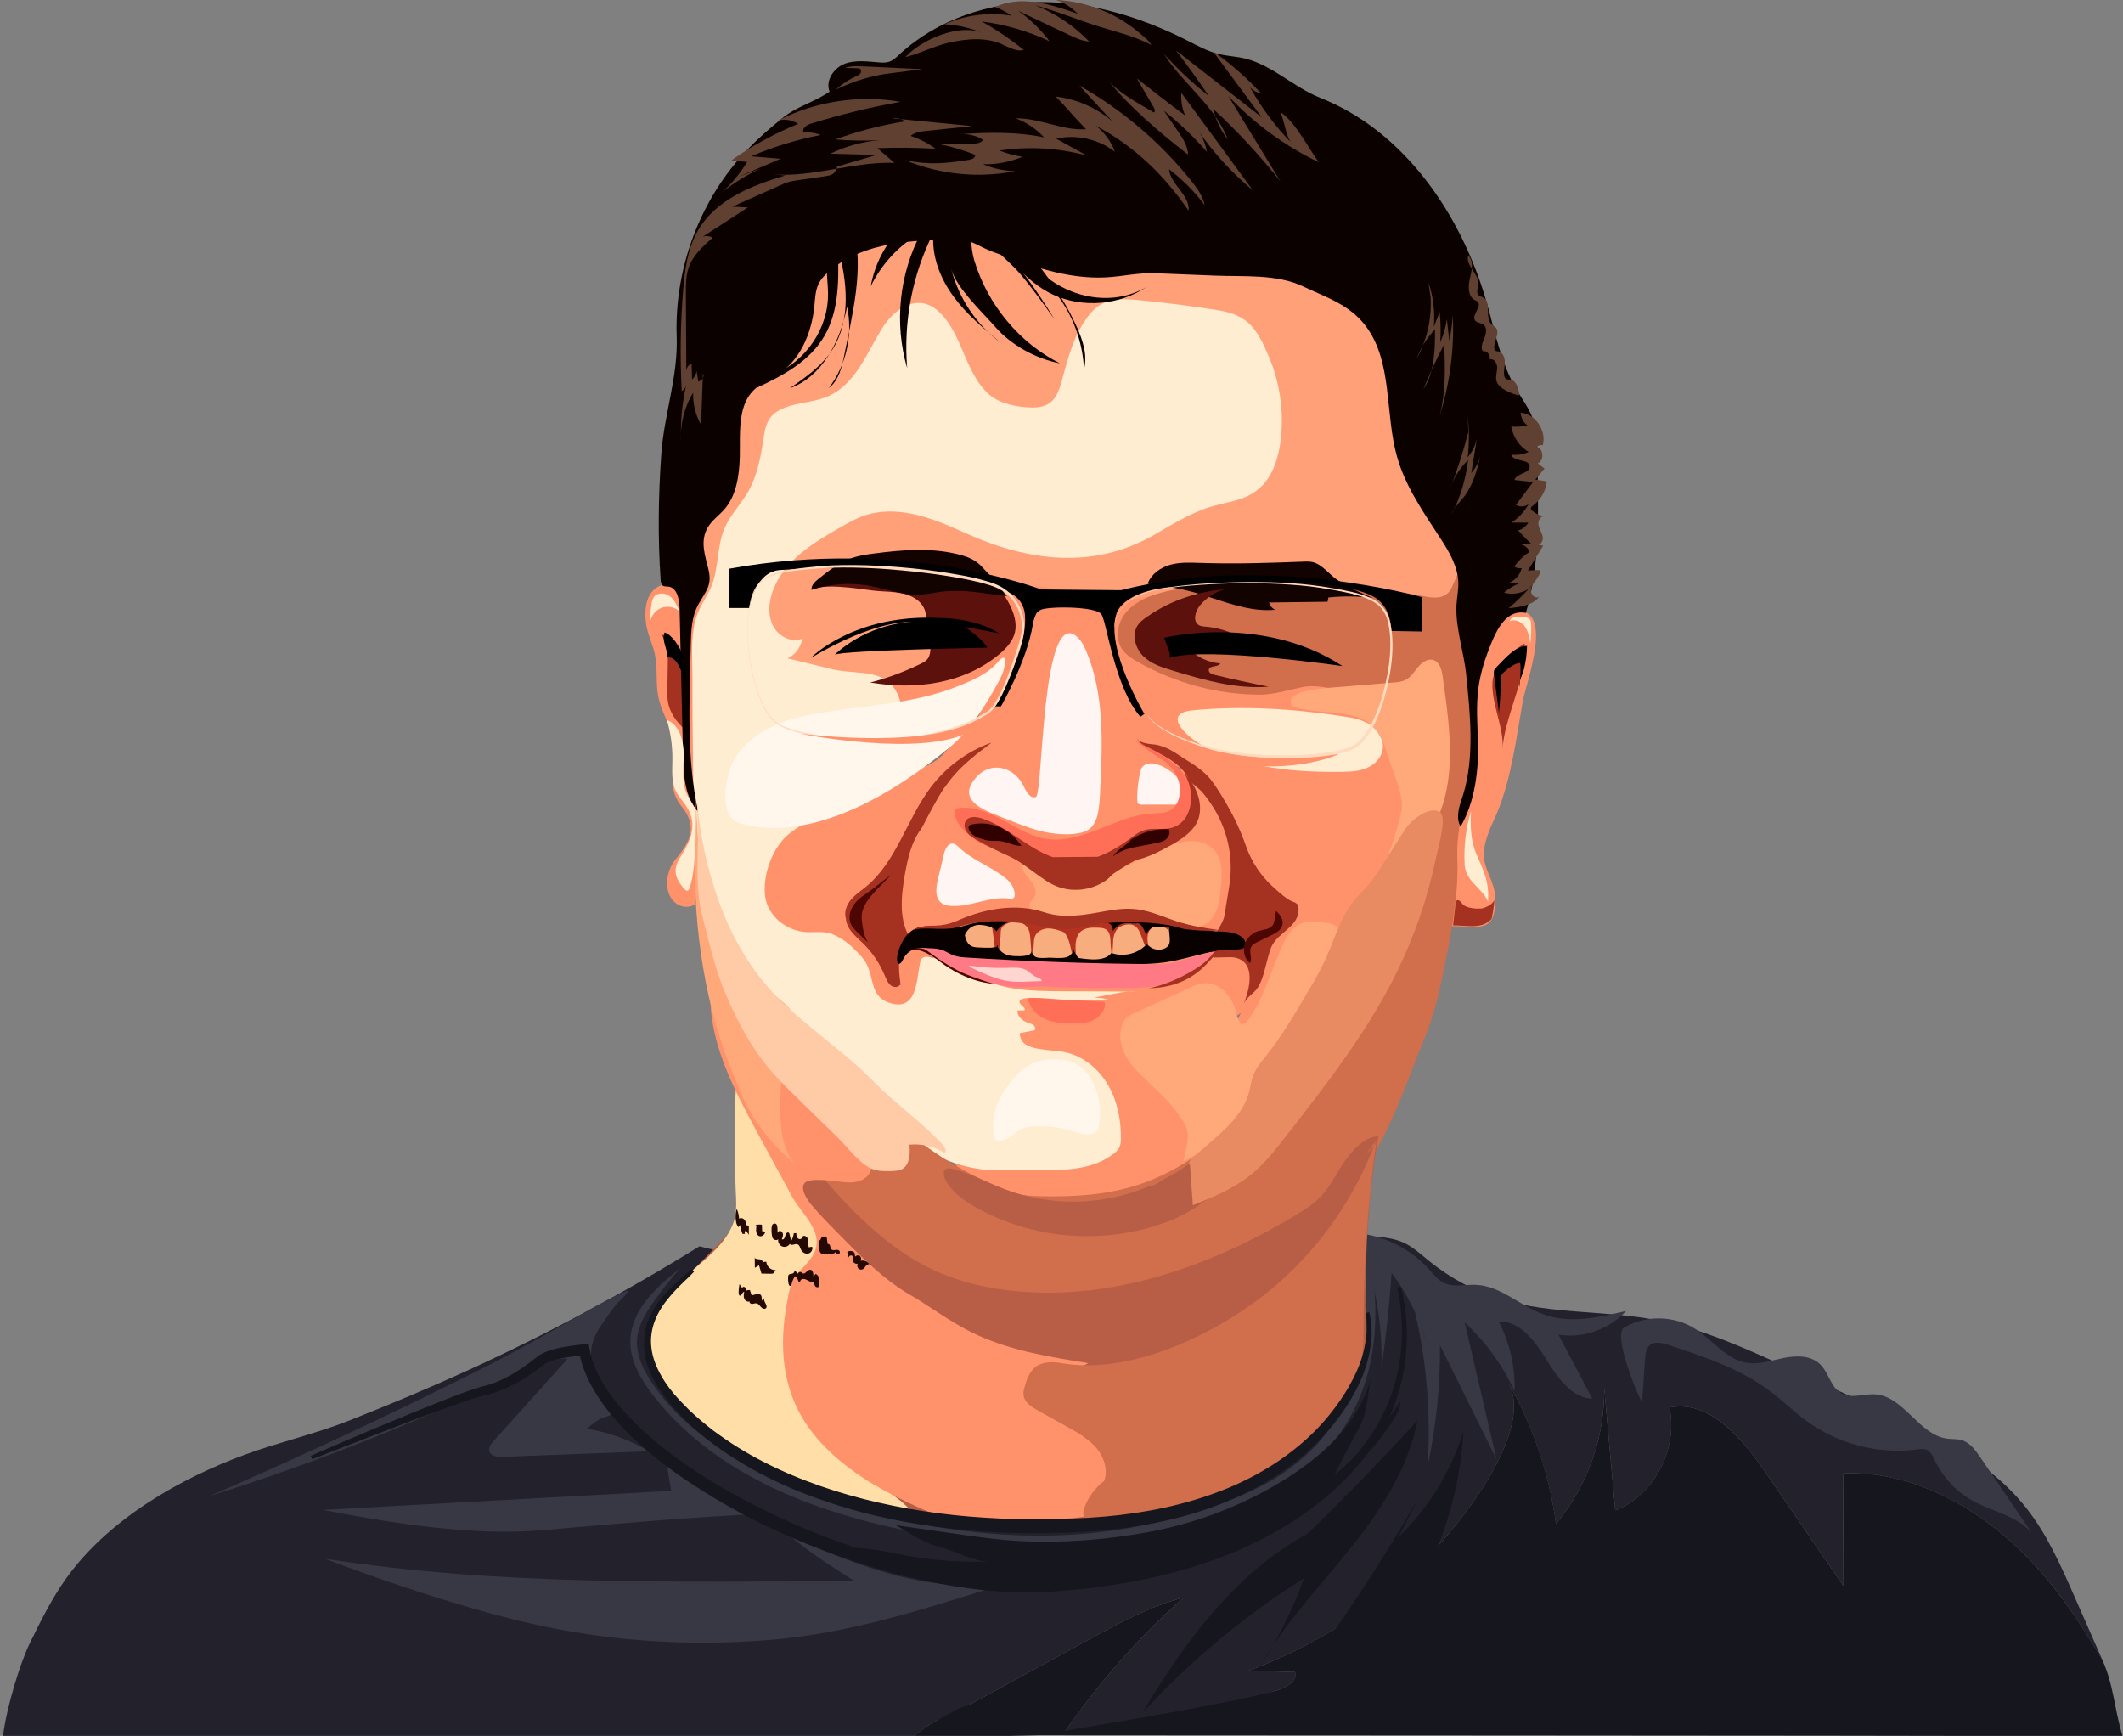 <svg id="img" viewBox="0 0 581 475" fill="none" xmlns="http://www.w3.org/2000/svg"
  preserveAspectRatio="xMidYMax meet">
  <rect x="0" y="0" width="581" height="475" fill="#808080" stroke="none"/>
  <path
    d="M262.512 467.985C274.523 461.457 286.494 454.889 298.505 448.361C306.708 443.901 314.99 439.4 323.978 437.13C311.496 448.158 300.349 460.768 290.89 474.635C297.523 474.473 304.117 474.311 310.751 474.148C323.742 470.256 336.734 466.363 349.726 462.471C352.12 461.741 355.143 459.998 354.397 457.524C350.158 457.403 345.919 457.281 341.68 457.159C357.733 451.24 372.648 442.238 385.561 430.764C387.288 429.223 389.015 427.642 390.664 425.979C398.906 417.911 420.298 391.556 412.723 378.256C419.474 390.096 423.948 403.314 425.832 416.938C434.428 406.76 439.216 393.218 439.02 379.716C440.041 390.907 441.022 402.098 442.042 413.288C452.64 409.234 459.313 396.502 456.879 385.149C467.673 382.919 476.583 393.34 482.941 402.584C490.124 413.045 497.307 423.506 504.489 433.967C504.45 423.709 504.411 413.41 504.411 403.152C523.212 402.381 541.228 412.315 554.651 425.939C562.697 434.089 569.331 444.063 575.415 454.362C572.863 448.523 570.273 442.725 567.722 436.886C563.993 428.412 560.225 419.857 554.533 412.64C544.093 399.422 528.393 392.083 513.281 385.19C505.235 381.541 497.228 377.851 489.182 374.202C477.603 368.931 465.867 363.579 453.425 361.227C439.295 358.51 424.498 359.686 410.721 355.51C403.617 353.361 396.905 349.752 391.096 345.049C388.858 343.224 386.739 341.238 384.109 340.021C381.362 338.764 378.3 338.521 375.317 338.278C334.497 335.237 293.441 336.169 252.778 340.954C233.742 343.184 209.956 345.981 191.43 341.035C170.706 353.847 149.236 365.322 127.138 375.378C116.815 380.081 106.375 384.419 95.856 388.596C86.357 392.366 76.584 394.556 67.242 397.962C49.148 404.571 29.562 415.802 18.023 432.021C14.098 437.535 11.075 443.698 8.092 449.78C5.62 454.808 1.773 467.134 0.831 475H250.109C253.877 471.999 258.077 469.607 262.512 467.985Z"
    fill="#22212C" />
  <path
    d="M323.978 437.13C314.99 439.4 306.669 443.901 298.505 448.361C286.494 454.889 274.523 461.457 262.512 467.985C263.376 467.661 264.278 467.377 265.181 467.093L256.821 471.067C258.705 470.053 260.589 468.999 262.473 467.985C258.038 469.607 253.838 471.999 250.109 475H275.857C280.881 474.878 285.866 474.757 290.89 474.635C300.388 460.768 311.496 448.118 323.978 437.13Z"
    fill="#16161E" />
  <path
    d="M265.181 467.093C264.278 467.377 263.376 467.661 262.512 467.985C260.628 468.999 258.744 470.053 256.86 471.067L265.181 467.093Z"
    fill="#16161E" stroke="#16161E" stroke-miterlimit="10" />
  <path
    d="M504.411 403.152C504.45 413.41 504.489 423.709 504.489 433.967C497.307 423.506 490.124 413.045 482.941 402.584C476.583 393.34 467.634 382.919 456.879 385.149C459.312 396.543 452.601 409.234 442.042 413.288C441.022 402.098 440.041 390.907 439.02 379.716C439.216 393.218 434.428 406.72 425.832 416.938C423.987 403.314 419.513 390.096 412.723 378.256C420.298 391.515 398.906 417.911 390.664 425.979C389.015 427.601 387.288 429.223 385.561 430.764C372.648 442.198 357.694 451.24 341.68 457.159C345.919 457.281 350.158 457.403 354.397 457.524C355.103 459.998 352.12 461.741 349.726 462.471C336.734 466.363 284.021 474.797 284.021 474.797C284.021 474.797 538.284 474.919 540.011 475H580.831C578.476 466.769 578.437 461.214 575.415 454.362C569.37 444.063 562.697 434.129 554.651 425.939C541.228 412.315 523.212 402.341 504.411 403.152Z"
    fill="#16161E" />
  <path
    d="M373.747 360.011C373.669 364.511 373.315 368.931 372.099 373.107C370.058 380.203 365.544 389.569 360.677 394.921C350.746 405.828 337.598 410.693 323.703 414.708C303.764 420.465 283.982 421.438 263.454 418.843C240.296 415.924 215.333 408.788 195.904 395.489C188.761 390.623 182.245 384.582 177.653 377.162C175.73 374.08 174.16 370.553 174.317 366.903C174.474 363.052 176.554 359.565 178.752 356.402C181.029 353.118 183.541 349.996 186.17 346.995C179.773 352.064 172.825 358.267 172.511 366.62C172.315 372.256 175.377 377.486 178.791 381.865C192.411 399.422 213.175 409.599 234.173 415.478C262.041 423.263 291.636 424.439 320.014 418.843C333.594 416.167 349.647 409.477 359.931 399.908C372.57 388.19 377.358 371.85 376.259 354.496C376.024 350.847 375.553 347.036 373.433 344.076C373.433 349.225 373.826 354.658 373.747 360.011Z"
    fill="#383844" />
  <path
    d="M164.897 380.162C166.074 381.987 167.448 383.73 168.783 385.474C168.9 385.636 169.018 385.798 169.018 385.96C169.018 386.203 168.783 386.366 168.586 386.487C167.173 387.298 165.603 387.744 164.112 388.312C163.759 388.433 160.344 390.907 160.815 390.988C166.702 391.961 172.433 394.069 177.614 397.11C164.23 397.638 150.806 398.124 137.422 398.651C136.048 398.692 134.282 398.489 133.929 397.11C133.654 396.056 134.4 395.043 135.145 394.232C141.896 386.731 148.608 379.27 155.359 371.769C150.728 371.485 146.292 373.634 142.093 375.661C114.696 389.042 86.318 400.314 57.312 409.396C77.212 400.76 96.916 391.677 116.423 382.149C121.29 379.757 126.157 377.364 131.024 374.932C137.893 371.485 144.605 367.795 151.316 364.065C158.067 360.335 164.818 356.037 171.923 353.037C171.334 354.496 170.392 355.104 169.371 356.159C167.998 357.537 166.859 359.321 165.721 360.903C164.033 363.214 162.424 365.728 161.914 368.566C161.325 371.688 162.149 374.932 163.562 377.77C163.916 378.581 164.387 379.392 164.897 380.162Z"
    fill="#383844" />
  <path
    d="M210.113 414.14C189.585 415.072 169.136 416.897 148.765 418.681C129.179 420.384 107.592 416.816 88.32 413.167C120.152 411.423 151.984 409.68 183.776 407.936C183.541 407.936 182.324 398.976 182.128 398.854C187.701 403.03 193.471 406.963 199.437 410.612C202.734 412.559 206.345 414.545 210.113 414.14Z"
    fill="#383844" />
  <path
    d="M239.59 429.466C231.622 426.952 223.851 423.628 216.432 420.506C221.927 425.047 227.933 428.858 233.899 432.67C185.071 432.751 137.5 434.048 88.869 426.506C100.095 430.764 111.438 434.697 122.899 438.184C130.2 440.414 137.5 442.482 144.958 444.185C166.349 449.091 188.486 450.55 210.309 448.766C231.936 447.023 251.326 440.779 271.814 434.372C269.028 433.44 266.005 433.602 263.062 433.602C255.172 433.602 247.283 431.899 239.59 429.466Z"
    fill="#383844" />
  <path
    d="M386.543 356.159C390.311 370.877 391.724 386.244 390.664 401.408C393.019 390.501 394.157 379.27 394.079 368.079C399.22 378.5 404.401 388.92 409.543 399.3C406.639 386.812 403.734 374.323 400.83 361.835C406.521 367.106 411.192 373.553 414.489 380.649C414.685 374.08 413.194 367.431 410.171 361.632C415.863 361.349 420.062 366.903 423.124 371.891C426.146 376.878 430.071 382.554 435.762 382.717C432.662 376.878 429.6 371.039 426.499 365.201C433.211 366.295 440.355 363.781 445.025 358.713C437.568 360.497 429.6 362.281 422.378 359.646C416.059 357.375 410.76 351.901 404.048 351.577C400.947 351.415 397.611 352.388 394.864 350.888C393.372 350.077 392.312 348.698 391.174 347.441C385.993 341.643 378.653 337.994 371.039 337.386C376.141 349.104 378.536 362.038 378.025 374.851C379.281 366.052 380.223 357.172 380.851 348.293C385.169 354.131 388.505 360.781 390.585 367.795"
    fill="#383844" />
  <path
    d="M449.382 383.649C449.657 379.676 449.932 375.743 450.207 371.769C450.285 370.472 450.442 369.093 451.345 368.201C452.64 366.944 454.72 367.431 456.408 367.958C466.221 371.161 476.229 374.486 484.55 380.77C487.887 383.284 490.87 386.244 494.245 388.717C502.959 395.124 514.027 398.002 524.625 396.624C525.606 396.502 526.666 396.34 527.529 396.827C528.314 397.273 528.785 398.165 529.178 399.016C532.396 405.382 536.164 409.153 542.562 411.991C547.822 414.343 554.298 415.883 557.36 421.398C552.257 413.897 547.115 406.355 542.013 398.854C540.639 396.867 539.108 394.718 536.871 394.069C535.576 393.705 534.241 393.826 532.907 393.664C525.214 392.691 521.053 382.149 513.321 381.541C510.102 381.297 506.609 382.838 503.822 381.216C501.075 379.594 500.486 375.702 498.209 373.391C495.658 370.836 491.655 370.877 488.201 371.566C484.747 372.256 481.214 373.512 477.76 372.864C472.344 371.85 468.733 366.701 464.062 363.7C458.253 359.929 450.403 359.767 444.437 363.295C441.375 365.038 447.969 381.622 449.382 383.649Z"
    fill="#383844" />
  <path
    d="M362.757 417.302C340.777 426.993 325.155 447.591 312.674 468.675C325.705 454.443 340.62 442.036 356.87 431.859C353.847 440.373 349.805 448.483 344.82 455.943C351.532 444.266 360.834 434.494 369.233 424.074C377.633 413.653 385.365 402.016 387.877 388.717C376.887 400.841 365.426 412.518 353.573 423.749"
    fill="#16161E" />
  <path
    d="M365.112 403.719C372.02 397.84 378.182 391.028 383.324 383.446C383.128 385.676 381.911 387.704 380.655 389.528C367.506 408.909 346.233 421.235 324.017 427.115C301.841 432.994 278.605 433.075 255.682 432.061C252.111 431.899 248.46 431.696 245.046 430.683C239.315 428.939 234.33 424.885 228.404 424.074C234.958 422.695 241.67 424.479 248.264 425.696C255.8 427.034 263.454 427.601 271.069 427.277C266.79 427.439 261.648 424.479 257.527 423.425C252.974 422.249 249.285 419.776 245.163 417.343C250.815 418.154 256.467 418.965 262.119 419.776C267.497 420.546 272.913 421.317 278.33 421.641C290.654 422.371 304.47 421.235 316.599 418.762C329.198 416.167 341.366 411.302 352.277 404.409C362.639 397.84 372.412 388.677 375.317 376.472C374.14 381.378 374.414 386.284 371.863 390.866C369.586 395.042 367.271 399.259 365.112 403.719Z"
    fill="#16161E" />
  <path
    d="M388.191 409.883C377.711 428.169 366.093 445.725 353.416 462.431C371.51 453.145 390.232 443.333 402.596 426.871C402.282 431.575 401.379 436.238 399.888 440.698C407.581 430.318 409.622 416.735 411.388 403.76C407.188 412.031 400.791 419.127 393.097 424.074C397.337 413.856 399.848 402.868 400.476 391.758C397.101 402.706 390.939 412.721 382.775 420.546"
    fill="#16161E" />
  <path
    d="M435.291 438.711C428.383 444.671 422.692 452.132 418.61 460.444C417.59 462.552 416.53 464.863 414.489 465.877C413.704 466.282 412.801 466.445 411.938 466.607C408.915 467.134 398.789 470.053 396.551 466.526C394.275 462.958 402.674 460.241 405.422 458.579C415.431 452.416 426.303 446.455 435.291 438.711Z"
    fill="#16161E" />
  <path
    d="M382.853 352.226C383.677 355.226 384.148 358.348 384.384 361.511C384.619 364.633 384.541 367.795 384.227 370.958C383.913 374.08 383.324 377.202 382.461 380.243C381.597 383.284 380.459 386.203 379.046 389.042C376.22 394.678 372.373 399.705 368.056 404.165C363.699 408.626 358.793 412.477 353.612 415.843C351.021 417.505 348.313 419.046 345.605 420.465C342.857 421.844 340.07 423.182 337.244 424.357C336.538 424.682 335.831 424.925 335.125 425.209C334.418 425.493 333.712 425.777 332.966 426.02C331.514 426.547 330.101 427.074 328.609 427.52C325.705 428.493 322.761 429.345 319.778 430.115C313.851 431.615 307.807 432.751 301.762 433.602L299.486 433.926L297.209 434.17C295.678 434.372 294.187 434.494 292.656 434.616C291.125 434.778 289.595 434.859 288.103 434.981C286.572 435.102 285.042 435.183 283.511 435.224C277.349 435.346 271.226 434.94 265.181 434.129C259.097 433.318 253.092 432.142 247.165 430.642C235.312 427.642 223.733 423.465 212.586 418.357C207.012 415.802 201.556 412.964 196.258 409.801C190.959 406.639 185.817 403.233 180.911 399.421C176.044 395.61 171.412 391.393 167.409 386.487C165.407 384.054 163.602 381.419 162.11 378.621C160.619 375.783 159.441 372.742 158.931 369.498L159.951 370.35C158.342 370.471 156.654 370.674 155.045 370.917C153.436 371.201 151.826 371.526 150.335 372.053C149.982 372.174 149.628 372.337 149.275 372.499C149.118 372.58 148.961 372.661 148.804 372.783L148.608 372.945L148.372 373.148C147.705 373.675 146.999 374.202 146.292 374.688C144.879 375.702 143.466 376.634 141.975 377.486C138.992 379.189 135.812 380.649 132.437 381.338C130.867 381.703 129.258 382.27 127.688 382.757C126.118 383.284 124.508 383.852 122.938 384.419C116.619 386.69 110.339 389.082 104.059 391.515L85.258 398.813C91.421 396.137 97.622 393.461 103.824 390.866C110.025 388.271 116.266 385.717 122.546 383.244C124.116 382.635 125.686 382.027 127.256 381.46C128.865 380.892 130.396 380.324 132.123 379.878C135.302 379.148 138.324 377.729 141.15 376.026C142.563 375.175 143.937 374.242 145.272 373.229C145.939 372.742 146.606 372.215 147.273 371.688L147.548 371.485L147.862 371.242C148.058 371.12 148.255 370.999 148.49 370.877C148.922 370.674 149.314 370.471 149.746 370.309C151.434 369.661 153.082 369.296 154.77 369.012C156.458 368.728 158.146 368.485 159.834 368.363L160.697 368.282L160.854 369.174C161.364 372.134 162.463 374.972 163.916 377.608C165.368 380.243 167.134 382.716 169.097 385.068C171.059 387.379 173.179 389.569 175.416 391.637C177.653 393.704 179.969 395.651 182.402 397.516C192.058 404.936 202.734 410.856 213.724 415.964C224.753 420.992 236.175 425.087 247.872 428.007C253.72 429.507 259.647 430.683 265.613 431.494C271.579 432.305 277.584 432.751 283.55 432.629C295.561 432.223 307.61 430.764 319.307 427.926C331.004 425.047 342.425 420.749 352.748 414.343C357.89 411.139 362.757 407.45 367.114 403.192C369.272 401.043 371.313 398.773 373.197 396.34C375.081 393.907 376.809 391.353 378.222 388.636C379.674 385.92 380.851 383.041 381.793 380.121C382.735 377.162 383.363 374.121 383.756 371.039C384.148 367.958 384.266 364.835 384.148 361.713C383.952 358.429 383.599 355.267 382.853 352.226Z"
    fill="#16161E" stroke="#16161E" stroke-miterlimit="10" />
  <path
    d="M358.871 324.005C351.61 331.263 343.76 337.953 334.929 343.062C326.882 347.725 317.188 351.455 308.121 352.996C278.722 358.064 247.911 346.549 225.892 326.56C226.245 326.884 227.148 330.25 227.579 331.101C228.639 333.007 229.581 334.953 230.759 336.818C232.996 340.346 235.626 343.63 238.452 346.711C244.3 353.037 251.012 358.389 257.88 363.416C261.178 365.809 264.475 368.201 268.046 370.147C286.141 380.203 309.063 379.067 327.353 369.336C343.328 360.862 354.75 348.13 365.465 333.534C369.194 328.425 372.138 322.789 374.925 317.113C381.283 304.3 386.974 291.487 391.41 277.783C391.292 278.958 390.703 280.053 390.114 281.067C385.13 289.947 380.734 298.745 374.414 306.652C369.547 312.693 364.366 318.532 358.871 324.005Z"
    fill="#2E0F07" />
  <path
    d="M239.001 215.463C232.015 217.774 224.753 219.274 217.963 222.194C212.429 224.586 206.855 228.478 205.207 234.439C203.401 240.885 206.816 247.859 211.565 252.401C216.315 256.942 222.359 259.821 227.815 263.47C232.407 266.551 236.607 270.2 240.611 274.052C241.867 275.269 243.201 276.566 244.85 277.134C246.498 277.702 248.578 277.418 249.56 275.917C249.991 275.228 250.148 274.377 250.305 273.525C250.58 271.863 250.619 270.403 251.208 268.862C251.64 267.768 251.758 266.551 252.072 265.416C252.386 264.281 253.053 263.145 254.152 262.699C254.427 262.578 254.78 262.456 254.819 262.172C254.858 261.848 254.544 261.645 254.23 261.483C253.406 261.078 251.875 260.388 251.679 259.334C251.601 258.929 251.797 258.442 251.836 258.077C251.915 257.307 251.875 256.536 251.915 255.807C251.993 252.847 251.954 249.927 251.836 246.967C251.483 239.304 250.58 231.195 253.916 224.383C257.567 216.963 265.338 212.827 270.637 206.543C271.932 205.002 273.855 202.488 273.463 200.258C273.345 199.69 272.835 199.366 272.717 198.839C272.599 198.312 272.835 197.744 272.717 197.217C272.442 196.163 271.932 195.028 270.676 195.068C269.97 195.068 269.342 195.474 268.714 195.879C266.162 197.541 263.847 199.609 261.845 201.961C260.432 203.583 259.215 205.367 257.684 206.867C255.369 209.138 252.189 210.111 249.363 211.449C245.949 212.909 242.534 214.287 239.001 215.463Z"
    fill="#FF926B" />
  <path
    d="M246.498 269.552C244.81 269.187 243.437 267.849 242.495 266.349C241.553 264.848 240.925 263.145 240.061 261.605C239.001 259.618 237.588 257.834 235.901 256.374C234.056 254.752 231.701 253.212 231.347 250.698C231.112 248.954 231.936 247.251 233.074 245.954C234.213 244.656 235.665 243.724 237 242.629C245.321 235.817 248.147 224.18 254.662 215.504C258.94 209.827 264.828 205.489 271.422 203.177C267.615 206.016 263.807 208.894 260.746 212.544C258.705 214.976 257.056 217.693 255.526 220.45C252.778 225.316 250.266 230.384 248.932 235.817C248.068 239.264 247.715 242.832 248.029 246.4C248.264 248.914 250.305 252.806 249.717 255.239C249.481 256.212 248.657 256.861 248.029 257.631C245.556 260.55 245.87 264.97 246.38 268.822C246.537 269.998 245.007 270.403 244.025 269.795C243.044 269.187 242.573 267.97 242.102 266.876C240.728 263.591 238.687 260.55 236.175 258.118C234.37 256.374 232.211 254.712 231.622 252.198C231.033 249.725 232.329 247.008 234.37 245.67"
    fill="#A53121" />
  <path
    d="M385.758 227.627C385.404 229.614 386.778 230.1 387.288 232.168C387.916 234.601 386.425 236.871 385.13 238.777C376.455 251.468 369.861 265.578 360.912 278.026C358.126 281.878 355.025 285.649 350.864 287.717C348.313 288.973 345.291 289.541 342.582 288.609C339.874 287.635 337.715 284.919 337.912 282C337.99 280.905 338.343 279.851 338.775 278.877C340.541 274.863 343.289 271.255 344.388 266.997C345.408 262.943 345.055 258.158 347.881 255.158C348.784 254.185 349.961 253.536 350.864 252.563C351.767 251.59 352.395 250.13 351.885 248.914C351.649 248.306 351.139 247.86 350.707 247.373C348.941 245.548 347.449 243.481 346.272 241.21C345.173 239.061 345.134 236.831 343.838 234.723C341.915 231.641 339.089 229.776 336.773 226.938C334.261 223.856 332.22 220.41 330.572 216.76C329.944 215.382 329.394 213.922 328.335 212.909C327.51 212.098 326.411 211.611 325.352 211.165C323.507 210.354 321.623 209.543 319.778 208.732C321.387 209.989 323.036 211.287 323.978 213.111C326.372 217.612 321.505 222.761 317.816 224.667C311.85 227.749 304.117 225.924 298.622 229.776C297.602 230.506 296.267 231.398 295.286 230.668C294.265 229.898 294.815 228.195 295.443 227.059C297.052 224.18 299.486 221.423 299.878 218.099C300.349 213.679 300.428 209.178 300.232 204.759C299.839 196.001 298.308 187.283 295.561 178.971C293.834 173.741 293.323 167.618 298.073 163.929C300.467 162.064 303.803 161.577 306.708 161.455C307.454 161.415 314.95 162.104 314.95 162.104C312.635 168.632 315.775 176.295 321.034 180.634C326.294 184.972 333.241 186.513 339.992 186.918C346.743 187.324 353.494 186.635 360.206 187.121C368.841 187.729 380.694 191.906 386.15 199.366C389.133 203.421 389.212 208.935 388.937 213.963C388.78 216.274 388.623 218.585 388.152 220.856C387.681 223.167 386.346 225.032 385.797 227.181C385.797 227.343 385.758 227.505 385.758 227.627Z"
    fill="#FF926B" />
  <path
    d="M268.714 296.515C265.377 299.921 263.179 303.611 262.08 308.314C261.217 312.044 259.176 315.126 261.727 318.897C263.454 321.492 266.241 323.032 268.949 324.492C272.678 326.519 276.564 328.547 280.764 329.074C284.924 329.601 289.085 328.587 293.245 328.06C298.897 327.371 304.667 327.573 310.319 326.844C315.971 326.073 321.741 324.208 325.823 320.072C327.903 317.964 329.473 315.045 329.002 312.085C328.806 310.787 328.217 309.571 327.55 308.436C325.391 304.786 322.918 303.935 319.974 301.34C317.816 299.434 315.068 296.272 315.814 293.069C316.206 291.447 317.462 290.19 318.718 289.136C322.879 285.608 327.55 282.729 332.535 280.621C335.243 279.486 338.147 278.512 340.385 276.566C343.996 273.404 345.212 268.335 346.272 263.551C347.724 257.063 349.137 250.333 347.881 243.805C346.625 237.277 342.818 231.722 338.579 226.856C336.734 224.707 334.222 222.802 332.652 220.491C330.611 217.49 329.316 214.287 326.804 211.53C325.784 210.395 324.449 209.259 322.957 209.462C322.918 210.76 323.664 211.935 324.174 213.152C324.684 214.328 324.998 215.625 324.881 216.923C324.724 218.626 323.703 219.882 322.447 220.856C317.109 225.032 310.201 226.289 303.568 227.221C294.501 228.438 284.728 229.046 276.799 224.383C272.874 222.072 268.203 213.922 263.69 214.247C261.256 214.409 261.531 213.071 259.529 214.449C257.41 215.909 253.72 224.667 252.15 226.735C249.442 230.262 248.421 234.885 247.636 239.304C246.577 245.386 245.87 252.238 249.442 257.226C249.952 257.955 250.541 258.604 251.208 259.172C251.836 259.78 252.111 260.348 252.66 261.078C252.739 261.199 252.857 261.321 253.014 261.402C253.406 261.605 253.838 261.361 254.23 261.442C254.623 261.564 255.055 261.929 255.408 262.132C256.232 262.618 257.096 263.064 257.959 263.51C261.099 265.173 264.278 266.835 267.418 268.457C269.97 269.795 272.639 271.255 274.17 273.728C275.661 276.12 275.897 279.08 275.779 281.918C275.622 285.203 274.955 288.568 273.188 291.325C271.972 293.393 270.284 294.893 268.714 296.515Z"
    fill="#FF926B" />
  <path
    d="M318.64 204.434C320.563 205.164 322.211 206.381 324.056 207.556C326.686 209.178 329.355 210.881 331.317 213.273C332.024 214.165 332.652 215.139 333.28 216.071C336.499 221.058 339.089 226.005 341.052 231.681C342.543 235.939 345.173 239.791 348.47 242.751C349.687 243.845 352.002 245.994 353.494 246.603C354.083 246.846 354.828 247.008 355.142 247.616C355.26 247.819 355.299 248.103 355.339 248.346C355.849 253.495 349.765 254.996 347.96 259.05C347.449 260.186 347.175 261.442 346.821 262.659C346.193 265.051 345.565 268.092 344.27 270.16C343.25 271.822 341.13 272.795 340.384 274.701C341.876 270.89 343.878 263.51 338.226 262.091C337.48 261.888 336.734 261.929 335.988 261.929C334.811 261.97 333.633 261.97 332.495 262.01C332.299 262.01 332.102 262.01 331.945 261.888C331.828 261.807 331.749 261.645 331.71 261.483C331.082 259.658 331.671 257.591 332.534 255.888C333.162 254.631 333.986 253.414 334.575 252.117C335.243 250.698 335.282 249.197 335.557 247.616C336.106 244.21 336.852 240.845 336.813 237.358C336.773 229.857 334.144 223.126 329.551 217.409C328.491 216.071 327.471 215.341 326.215 214.287C325.626 213.76 325.273 213.03 324.841 212.341C322.408 208.286 317.737 206.462 313.616 204.313C312.517 203.745 311.653 203.056 311.104 201.92C311.889 203.583 315.068 203.583 316.559 203.786C317.266 203.988 317.972 204.191 318.64 204.434Z"
    fill="#A53121" />
  <path
    d="M190.881 196.974C190.763 194.298 190.253 191.541 190.527 188.865C190.802 186.107 191.626 183.431 192.137 180.715C193.079 175.606 192.843 170.294 191.469 165.307C191.155 164.212 190.802 163.118 190.096 162.185C189.193 161.009 187.78 160.279 186.328 159.955C181.578 158.901 177.535 160.644 176.79 165.915C176.476 168.064 176.633 170.254 177.143 172.362C177.692 174.511 178.634 176.538 179.145 178.687C180.047 182.58 179.38 186.716 180.165 190.649C181.146 195.676 184.757 200.258 184.679 205.489C184.6 210.516 182.716 215.22 185.935 219.882C186.485 220.653 187.113 221.342 187.584 222.113C190.881 227.505 187.976 231.276 184.836 235.168C183.855 236.425 183.148 237.926 182.795 239.507C182.285 241.818 182.559 244.413 184.012 246.238C185.464 248.062 188.251 248.792 190.135 247.454C192.137 230.749 191.509 213.841 190.881 196.974Z"
    fill="#FF926B" />
  <path
    d="M182.756 180.553C182.756 179.579 182.756 178.606 182.599 177.674C182.363 176.133 181.735 174.673 180.833 173.416C181.775 173.984 182.677 174.511 183.619 175.079C187.191 177.228 187.348 181.607 187.976 185.621C188.761 190.73 187.819 195.109 188.015 200.217C185.778 198.19 183.698 195.798 182.952 192.838C182.599 191.338 182.599 189.716 182.638 188.175C182.677 185.905 182.717 183.634 182.756 181.363C182.756 181.039 182.756 180.796 182.756 180.553Z"
    fill="#A53121" />
  <path
    d="M406.953 229.005C406.364 230.83 405.972 232.655 406.089 234.439C406.364 238.25 408.994 241.332 409.151 245.265C409.543 255.563 404.873 253.455 397.533 253.414C397.179 253.414 396.787 253.414 396.473 253.171C396.237 252.968 396.12 252.644 396.002 252.36C394.157 246.805 395.57 238.534 396.905 232.938C398.318 226.938 401.261 221.423 402.635 215.422C404.872 205.57 402.635 195.149 404.127 185.134C404.951 179.579 407.463 168.227 414.136 167.253C425.832 165.55 417.629 186.756 416.726 191.946C414.921 202.204 413.665 212.787 409.7 222.437C408.798 224.464 407.699 226.694 406.953 229.005Z"
    fill="#FF926B" />
  <path
    d="M201.164 115.395C201.596 112.516 201.871 109.637 202.734 106.88C203.637 104.001 205.364 101.244 207.954 99.865C209.642 98.973 211.879 99.501 213.763 98.568C218.827 96.095 220.043 89.323 220.083 83.525C220.122 81.011 220.043 78.498 220.672 76.065C222.556 68.685 230.249 64.428 237.588 63.293C244.928 62.157 252.425 63.212 259.765 62.076C268.792 60.657 275.308 63.86 282.687 68.32C289.83 72.618 301.37 70.591 309.024 69.253C318.247 67.672 327.354 65.198 336.695 64.874C341.915 64.671 347.136 65.158 352.356 65.847C362.051 67.104 372.413 69.334 379.007 76.754C383.01 81.255 385.13 87.093 387.21 92.81C389.016 97.879 390.86 102.947 392.038 108.218C394.157 117.706 394.118 127.64 396.826 136.965C398.043 141.223 399.849 145.318 400.634 149.697C401.419 154.076 401.105 158.941 398.436 162.428C395.178 166.726 391.488 165.794 387.289 164.618C382.893 163.402 378.104 163.037 373.59 161.699C365.544 159.306 357.576 156.874 349.098 157.117C346.311 157.198 343.525 157.563 340.777 158.049C326.49 160.401 312.438 164.537 297.994 165.307C295.482 165.429 292.931 165.469 290.458 165.104C287.515 164.658 284.689 163.726 281.902 162.753C275.622 160.604 269.302 158.455 263.022 156.306C259.922 155.252 255.447 153.873 252.189 154.806C249.403 155.617 246.773 159.833 249.246 162.388C250.619 163.807 252.817 163.685 254.701 164.131C256.585 164.577 258.626 166.524 257.645 168.267C257.763 168.024 255.447 168.227 255.251 168.308C254.466 168.632 253.799 169.24 253.328 169.97C252.307 171.551 253.367 174.146 254.23 175.687C254.466 176.133 254.78 176.539 254.976 176.985C255.683 178.444 255.486 180.309 254.505 181.566C250.698 186.635 243.28 186.918 237.667 186.999C233.075 187.081 228.404 187.121 224.008 185.783C219.612 184.445 215.451 181.445 213.763 177.025C213.253 175.687 212.978 174.187 212.076 173.092C211.055 171.754 209.367 171.146 208.151 169.97C206.11 167.943 205.874 164.537 206.973 161.82C208.072 159.144 210.231 157.036 212.507 155.333C215.294 153.224 216.903 150.346 220.358 149.373C223.929 148.399 226.441 144.912 229.581 143.047C231.23 142.074 233.075 141.507 234.959 140.979C239.551 139.722 244.379 138.912 249.049 139.885C252.582 140.655 255.8 142.399 259.176 143.574C262.434 144.71 265.26 144.547 268.596 144.183C273.424 143.696 277.898 141.425 282.53 139.966C296.464 135.506 311.536 138.222 326.058 136.763C331.867 136.195 338.147 134.614 341.68 129.789C344.584 125.775 344.977 120.463 345.173 115.476C345.526 106.434 344.938 95.811 337.637 90.824C330.69 86.12 321.27 89.283 314.283 93.905C306.315 99.176 300.428 106.515 291.95 111.097C288.928 112.719 285.748 114.097 282.373 114.624C278.997 115.151 275.426 114.705 272.521 112.921C270.205 111.502 269.224 109.597 267.85 107.407C266.712 105.542 264.671 104.082 263.062 102.582C259.608 99.298 255.879 95.811 251.051 94.959C241.16 93.216 236.646 101.852 230.092 107.488C226.206 110.813 221.26 112.759 216.982 115.476C212.704 118.192 210.27 124.234 207.876 128.694C206.973 130.356 206.11 132.059 205.521 133.884C204.854 135.952 204.579 138.101 204.029 140.209C202.97 144.426 201.007 148.318 199.908 152.495C198.652 157.36 198.534 162.834 195.512 166.807C194.845 167.699 193.667 168.551 192.765 167.943C192.451 167.74 192.215 167.375 192.019 167.051C188.84 161.739 187.662 155.252 188.447 149.048C189.271 142.317 193.079 138.06 195.905 132.262C198.417 127.113 200.144 121.558 201.046 115.881C201.125 115.679 201.164 115.557 201.164 115.395Z"
    fill="#FFA079" />
  <path
    d="M270.048 204.921C270.323 204.718 270.598 204.556 270.794 204.272C271.697 203.177 270.951 201.596 269.891 200.988C269.46 200.745 265.22 200.258 265.063 200.501C266.83 197.663 268.439 194.703 269.97 191.703C271.187 189.27 273.463 185.661 269.028 185.702C267.772 185.702 266.594 186.189 265.456 186.675C261.963 188.175 258.548 189.838 255.212 191.662C252.857 192.96 250.462 194.338 247.833 194.419C245.203 194.501 242.259 192.676 242.063 189.959C242.024 189.554 242.063 189.148 242.22 188.824C242.495 188.175 243.123 187.77 243.751 187.405C251.247 183.107 260.275 181.688 267.026 176.255C268.753 174.836 270.441 172.97 270.48 170.7C270.519 168.591 269.145 166.361 270.009 164.456C270.716 162.874 272.56 162.307 274.209 161.901C280.057 160.482 286.847 159.225 291.597 163.037C292.696 163.888 293.755 165.267 295.051 165.794C295.993 166.159 297.994 165.55 298.544 165.956C300.232 167.172 297.916 170.781 297.72 172.403C295.443 191.784 292.107 211.043 287.789 230.06C287.711 230.425 287.632 230.789 287.436 231.114C286.847 232.128 285.434 232.29 284.375 231.844C283.315 231.398 282.53 230.506 281.666 229.735C278.801 227.059 275.151 225.478 271.304 225.032C268.36 224.708 264.985 224.951 262.905 222.315C261.099 220.004 261.452 216.477 262.473 213.882C263.297 211.854 264.789 211.125 266.084 209.624C267.458 208.084 268.007 206.34 269.813 205.124C269.852 205.083 269.97 205.002 270.048 204.921Z"
    fill="#FF926B" />
  <path
    d="M283.511 218.058C281.98 218.707 280.842 216.598 280.096 215.058C277.702 209.989 271.5 208.205 267.497 212.341C260.667 219.396 270.755 222.234 275.818 224.262C279.939 225.924 284.1 227.586 288.456 228.073C291.243 228.397 296.306 228.641 298.544 226.492C300.938 224.221 300.938 219.031 301.095 215.99C301.723 203.259 302.233 190 297.327 178.323C296.699 176.782 295.914 175.282 294.697 174.187C285.002 165.834 285.473 217.247 283.511 218.058Z"
    fill="#FFF5F3" />
  <path
    d="M333.673 234.925C333.241 233.79 332.574 232.776 331.671 232.006C327.942 228.803 322.526 230.262 318.64 232.127C312.91 234.885 306.629 237.236 301.566 241.21C300.977 241.656 300.389 242.142 299.721 242.467C296.738 243.805 291.518 243.116 288.653 241.777C285.474 240.277 282.648 238.128 279.822 235.939C279.311 237.601 280.567 239.264 281.706 240.561C282.844 241.859 283.982 243.724 283.158 245.264C282.648 246.238 281.47 247.049 281.784 248.062C281.941 248.63 282.53 248.914 283.04 249.157C292.068 252.928 302.43 248.508 312.007 250.252C317.659 251.306 328.06 257.509 332.26 250.454C333.516 248.346 333.83 245.792 334.065 243.318C334.262 241.291 334.458 239.264 334.183 237.277C334.183 236.506 333.987 235.696 333.673 234.925Z"
    fill="#FFA87A" />
  <path
    d="M318.679 263.348C315.735 263.754 312.713 263.794 309.73 263.835C299.132 263.997 288.496 264.159 277.898 263.875C273.188 263.754 268.439 263.551 263.846 262.497C259.333 261.483 250.698 256.293 247.322 262.172C247.126 262.537 246.969 262.902 246.733 263.227C246.498 263.551 246.145 263.835 245.752 263.794C245.36 262.78 245.438 261.605 245.752 260.591C246.773 257.307 248.539 254.266 252.111 253.617C254.034 253.252 255.996 253.698 257.959 253.82C261.06 254.022 264.16 253.414 267.222 252.968C274.169 251.995 281.195 251.955 288.221 251.955C296.66 251.914 305.098 251.874 313.576 251.874C316.677 251.874 319.817 251.874 322.839 252.522C325.862 253.171 328.727 254.387 331.789 254.752C334.536 255.036 337.558 254.671 339.796 256.374C341.13 257.428 341.444 259.415 339.56 259.699C337.48 260.023 335.243 259.78 333.084 260.145C328.217 261.037 323.546 262.659 318.679 263.348Z"
    fill="#090000" />
  <path
    d="M194.295 270.444C190.723 250.454 189.86 230.06 189.664 209.746C189.585 202.042 189.467 194.338 189.507 186.635C189.546 180.431 188.604 172.322 191.43 166.645C192.45 164.577 193.785 162.631 194.688 160.482C196.768 155.414 196.14 149.494 198.299 144.507C199.869 140.898 202.734 138.02 204.697 134.614C207.169 130.316 208.151 125.329 208.896 120.382C209.21 118.192 209.564 115.881 210.898 114.178C211.919 112.881 213.371 112.07 214.862 111.502C218.434 110.164 222.32 110.083 225.852 108.745C234.213 105.582 237.196 96.338 241.749 89.323C244.339 85.35 248.853 81.863 253.367 83.16C255.486 83.769 257.213 85.35 258.626 87.093C263.493 93.175 264.789 102.866 270.715 107.975C273.698 110.529 278.565 111.462 282.333 111.502C287.083 111.583 289.124 109.475 290.38 104.893C292.028 99.095 293.284 93.378 296.581 88.269C297.798 86.404 299.172 84.579 301.056 83.444C304.156 81.538 307.964 81.782 311.536 82.106C318.797 82.796 326.058 83.728 333.241 84.863C341.601 86.201 343.995 89.932 347.253 97.595C350.197 104.569 351.374 112.354 350.55 119.895C350.04 124.477 348.745 129.18 345.722 132.586C341.523 136.925 337.362 136.965 332.024 138.466C326.215 140.128 321.152 143.291 315.735 146.413C299.132 155.9 281.391 153.589 264.435 145.967C256.271 142.277 246.851 138.222 237.627 140.736C234.998 141.466 232.564 142.804 230.17 144.183C222.634 148.44 214.509 153.387 211.487 161.699C210.349 164.78 210.074 168.348 211.565 171.268C213.057 174.187 216.629 176.011 219.572 174.714C219.219 177.066 217.649 179.174 215.53 180.147C219.572 181.12 223.654 182.134 227.697 183.107C234.88 184.851 243.319 182.337 246.262 191.541C248.068 197.339 246.655 203.867 243.358 208.894C240.061 213.922 235.076 217.734 229.856 220.491C225.107 223.005 219.926 224.829 215.765 228.316C211.526 231.844 209.014 238.696 209.289 244.21C209.564 249.927 214.156 254.023 219.415 254.915C222.241 255.401 224.832 254.55 227.619 255.563C230.837 256.739 233.506 259.212 235.783 261.807C236.293 262.375 236.725 262.983 237.078 263.632C239.237 267.687 238.138 272.633 243.319 274.377C250.855 276.891 250.776 268.7 251.757 263.591C251.875 263.064 251.993 262.456 252.425 262.132C252.896 261.726 253.602 261.767 254.23 261.889C256.585 262.294 258.94 263.024 261.099 264.078C265.338 266.146 269.263 268.498 273.816 269.714C278.408 270.971 283.197 271.133 287.907 271.214C290.458 271.255 292.97 271.255 295.521 271.255C300.663 271.295 305.766 271.295 310.908 271.336C308.906 271.133 306.943 271.539 304.981 271.903C303.136 272.268 301.33 272.593 299.486 272.958C300.781 273.039 302.037 273.16 303.293 273.444C297.013 273.85 290.694 273.769 284.414 273.16C283.118 273.039 276.524 272.593 280.018 275.512C280.292 275.755 280.646 276.161 280.371 276.404C280.253 276.485 280.096 276.485 279.978 276.485C279.468 276.485 278.958 276.485 278.487 276.485C278.291 278.107 279.861 279.405 281.391 279.891C281.902 280.053 282.412 280.175 282.844 280.499C283.236 280.824 283.472 281.513 283.118 281.918C281.784 282.162 280.449 282.445 279.115 282.689C279.036 283.824 279.586 284.959 280.449 285.608C283.079 287.595 288.888 287.23 292.028 288.041C296.777 289.217 300.82 292.704 303.332 297.042C305.805 301.381 306.825 306.53 306.747 311.558C306.747 312.369 306.708 313.18 306.354 313.909C306.04 314.599 305.452 315.126 304.863 315.612C299.289 320.032 291.675 320.235 284.649 320.235C280.724 320.235 276.799 320.235 272.874 320.235C265.142 320.235 256.625 317.356 250.462 312.612C244.692 308.152 240.061 302.273 234.919 297.083C229.699 291.812 224.989 286.014 219.808 280.661C215.647 276.364 209.564 266.43 205.992 277.337C204.029 283.378 201.4 290.433 202.813 296.839C202.263 294.407 199.241 291.609 198.259 289.014C196.611 284.473 195.944 279.161 195.002 274.417C194.766 273.12 194.531 271.782 194.295 270.444Z"
    fill="#FFEDD2" />
  <path
    d="M372.413 189.473C375.317 189.067 378.379 187.608 381.205 188.256C383.481 188.783 386.386 190.851 388.152 192.311C390.154 194.014 393.098 197.136 393.137 199.974C393.176 202.326 392.273 204.556 391.92 206.827C391.528 209.178 391.842 211.571 391.253 213.882C390.193 218.261 390.35 222.721 389.447 227.181C388.662 231.195 387.014 235.168 384.227 238.047C382.775 239.507 381.087 240.683 379.556 242.061C373.433 247.657 371.863 256.171 367.899 263.227C364.759 268.781 361.109 273.971 357.615 279.283C351.453 288.649 346.547 298.177 338.736 306.327C331.082 314.315 321.819 320.843 311.457 324.208C302.94 326.965 293.952 327.533 285.042 327.33C282.648 327.29 280.253 327.168 277.938 326.6C275.543 326.033 273.306 324.979 271.069 323.924C260.314 318.897 251.09 312.936 242.691 304.34C235.155 296.637 228.011 290.149 220.946 281.959C217.885 278.431 213.96 272.309 209.21 271.498C205.56 270.89 199.947 272.39 197.592 268.416C197.985 269.065 196.179 274.417 196.101 275.553C195.983 277.458 196.258 279.04 196.454 280.905C196.847 285.405 197.435 289.379 199.83 293.312C205.756 303.165 210.702 312.936 217.885 322.059C228.875 336.007 240.611 349.712 255.408 359.159C268.674 367.633 284.335 372.134 300.349 371.323C316.952 370.472 332.378 364.836 345.369 354.456C354.044 347.522 361.423 337.183 368.056 328.182C376.769 316.423 381.323 306.206 387.171 290.839C389.761 283.986 391.959 280.094 394.197 269.714C396.552 258.645 399.299 246.238 398.828 234.844C398.357 224.018 403.185 213.963 403.224 202.975C403.224 197.42 402.321 191.906 402.164 186.351C402.007 180.107 402.518 173.984 401.379 167.821C401.026 165.915 400.634 164.172 400.477 162.226C400.437 161.739 399.574 155.698 399.221 156.468C398.593 157.887 397.965 159.266 397.337 160.685C395.256 165.388 389.722 162.915 385.836 162.469C380.184 161.78 374.454 161.374 368.762 161.05C357.89 160.482 346.979 160.523 336.106 160.523C329.081 160.523 321.937 160.563 315.343 162.956C312.399 164.01 309.495 165.632 307.65 168.227C305.805 170.821 305.216 174.592 306.865 177.309C307.885 179.012 309.652 180.147 311.379 181.12C321.544 186.878 333.084 190.04 344.663 190.081C348.627 190.081 352.395 188.865 356.242 188.054C360.324 187.202 364.17 188.419 368.213 189.189C369.076 189.351 369.94 189.513 370.843 189.554C371.314 189.554 371.863 189.513 372.413 189.473Z"
    fill="#D16E4B" />
  <path
    d="M266.633 330.128C282.844 339.413 303.057 340.832 320.367 333.939C325.43 331.912 330.415 328.547 334.34 324.695C336.145 322.911 337.715 320.802 338.5 318.329C339.913 313.95 334.065 313.869 331.396 314.761C329.041 315.572 327 317.153 325.038 318.694C323.154 320.154 321.269 321.289 319.15 322.343C317.698 323.073 316.049 324.614 314.361 324.614C302.037 329.885 287.789 330.209 275.268 325.506C270.48 323.722 265.966 321.248 261.06 319.91C256.938 318.816 258.194 322.384 259.686 324.411C261.491 326.844 264.043 328.628 266.633 330.128Z"
    fill="#B85E46" />
  <path
    d="M311.418 219.801C311.653 220.126 312.164 220.166 312.556 220.166C315.696 220.166 318.797 220.166 321.937 220.166C322.172 220.166 322.447 220.166 322.643 220.004C322.84 219.882 322.918 219.68 322.997 219.436C323.978 217.004 323.428 214.003 321.623 212.138C319.817 210.273 314.833 207.354 312.595 209.868C311.653 211.003 310.79 218.95 311.418 219.801Z"
    fill="#FFF5F3" />
  <path
    d="M254.034 260.307C260.589 265.619 267.34 268.579 275.582 269.876C279.507 270.484 283.55 269.795 287.593 269.998C292.499 270.241 297.445 270.403 302.351 270.363C308.278 270.322 315.421 270.768 320.995 268.579C321.78 268.254 322.604 267.93 323.35 267.565C326.765 265.862 330.022 262.983 332.613 260.267C330.258 260.915 327.196 261.605 324.841 262.334C323.389 262.78 321.898 263.267 320.406 263.51C318.561 263.835 316.716 263.794 314.872 263.794C298.033 263.673 281.234 263.064 264.435 262.01C263.336 261.929 262.198 261.848 261.138 261.483C260.196 261.159 259.333 260.632 258.43 260.186C256.507 259.253 253.524 259.496 251.404 259.496C251.404 259.496 253.406 259.821 254.034 260.307Z"
    fill="#FF7A85" />
  <path
    d="M257.017 246.481C257.645 247.292 258.665 247.778 260.314 247.9C265.652 248.224 270.755 245.183 276.21 245.873C276.642 245.913 277.152 245.994 277.466 245.629C277.663 245.427 277.702 245.102 277.702 244.778C277.663 243.034 276.603 241.453 275.308 240.399C271.304 237.074 266.319 235.574 262.434 231.844C261.962 231.398 261.452 230.911 260.824 230.83C259.411 230.668 258.587 232.452 258.273 233.871C257.998 235.128 257.684 236.344 257.409 237.601C256.585 240.804 255.486 244.494 257.017 246.481Z"
    fill="#FFF5F3" />
  <path
    d="M236.332 248.386C237.784 245.021 241.67 241.859 243.75 239.466C241.513 241.048 239.511 242.872 237.196 244.413C235.743 245.386 234.33 246.44 233.428 247.94C232.486 249.441 232.132 251.387 232.917 252.968C233.231 253.658 233.781 254.225 234.291 254.752C235.351 255.847 236.45 256.942 237.627 257.915C236.725 256.82 236.411 255.32 236.136 253.901C235.94 252.725 235.743 251.549 235.822 250.373C235.861 249.725 236.057 249.076 236.332 248.386Z"
    fill="#4D0601" />
  <path
    d="M316.717 207.029C316.991 207.192 317.227 207.354 317.502 207.516C319.817 208.976 321.741 210.922 322.565 213.719C323.389 216.598 322.8 220.247 320.288 221.707C318.758 222.599 316.913 222.477 315.147 222.599C310.123 222.924 305.413 225.032 300.742 226.897C296.032 228.722 291.008 230.343 286.062 229.492C281.862 228.762 278.134 226.37 274.366 224.343C270.598 222.315 266.398 220.491 262.159 221.139C262.002 221.18 261.884 221.18 261.727 221.261C261.492 221.423 261.413 221.748 261.374 222.031C261.099 224.667 263.258 226.816 265.22 228.559C269.734 232.533 276.21 233.182 281.784 235.29C284.217 236.223 286.651 237.115 289.202 237.601C291.047 237.926 292.931 238.007 294.815 238.088C298.23 238.25 301.723 238.372 305.02 237.358C307.061 236.709 308.945 235.655 310.829 234.56C313.93 232.776 317.031 231.033 320.131 229.249C321.348 228.559 322.604 227.83 323.546 226.775C324.41 225.802 324.998 224.626 325.548 223.451C326.058 222.437 326.529 221.383 326.725 220.247C327.785 213.436 320.681 207.84 315.578 205.205C315.304 205.043 314.99 204.921 314.715 204.759C314.048 204.394 313.341 204.069 312.674 203.705C311.496 203.137 310.28 202.569 309.141 201.839C311.732 203.34 314.165 205.326 316.717 207.029Z"
    fill="#FF6F58" />
  <path
    d="M277.035 234.641C277.584 234.885 278.134 235.128 278.683 235.371C281.038 236.425 283.393 237.48 285.748 238.574C288.417 239.791 291.165 241.007 294.069 241.332C297.091 241.656 300.231 240.926 302.822 239.304C304.392 238.331 305.805 236.993 307.493 236.263C308.827 235.696 310.279 235.493 311.653 235.128C314.636 234.398 317.384 232.979 320.053 231.479C323.114 229.816 327 227.424 328.06 223.775C329.316 219.477 327.118 214.53 324.096 211.652C327.314 216.558 326.608 225.397 320.053 226.654C317.737 227.1 315.303 226.451 313.066 227.181C311.496 227.667 310.201 228.803 308.827 229.776C303.725 233.466 297.837 236.425 291.479 235.412C282.844 234.033 276.917 226.613 268.714 223.937C267.183 223.451 265.22 223.248 264.317 224.586C263.729 225.478 263.925 226.735 264.553 227.627C265.181 228.519 266.084 229.087 266.987 229.654C269.97 231.398 273.07 232.898 276.21 234.317C279.154 235.655 281.745 237.845 284.414 239.71C285.591 240.561 286.769 241.372 288.064 242.021C292.774 244.413 298.74 243.845 303.018 240.642C303.646 240.196 304.039 239.548 304.667 239.102C306.472 237.845 308.356 236.669 310.319 235.615C311.653 234.885 313.066 234.195 314.558 234.317"
    fill="#A53121" />
  <path
    d="M309.651 229.614C312.674 227.667 316.285 226.694 319.857 226.897C320.367 227.789 319.896 229.005 319.111 229.654C318.326 230.303 317.305 230.506 316.285 230.708C314.401 231.073 312.517 231.438 310.633 231.803C308.356 232.249 306.394 232.938 304.549 234.358C305.805 232.371 308.199 231.479 309.651 229.614Z"
    fill="#310000" />
  <path
    d="M265.927 225.6C264.239 225.964 265.377 227.667 266.162 228.357C266.751 228.924 267.536 229.208 268.321 229.451C269.067 229.695 269.852 229.938 270.637 230.019C271.501 230.1 272.364 230.06 273.228 230.1C275.504 230.222 277.231 231.479 279.547 231.479C279.194 230.952 278.84 230.465 278.409 229.979C275.465 226.329 270.441 224.586 265.927 225.6Z"
    fill="#310000" />
  <path
    d="M235.076 161.09C236.332 161.252 237.588 161.415 238.805 161.577C242.887 162.104 247.479 161.536 250.973 164.131C252.503 165.267 253.602 167.172 253.328 169.078C253.21 169.727 252.935 170.416 253.014 171.065C253.053 171.511 253.249 171.916 253.445 172.362C254.23 174.065 254.741 175.971 254.623 177.876C254.427 180.512 253.328 180.999 251.169 182.012C246.969 183.999 242.612 185.621 238.138 186.756C244.3 187.77 250.619 187.932 256.782 186.716C262.905 185.54 268.871 182.945 273.659 178.85C275.465 177.309 277.152 175.444 277.741 173.092C278.369 170.457 277.466 167.699 276.25 165.307C273.424 159.874 268.557 155.414 262.748 153.792C260.942 153.305 259.058 153.062 257.174 152.859C246.066 151.724 234.252 152.048 224.95 159.266C224.518 159.59 224.047 160.198 224.322 160.685C227.893 160.279 231.465 160.644 235.076 161.09Z"
    fill="#5D110C" />
  <path
    d="M221.888 180.026C221.888 180.026 233.82 167.74 257.567 169.119C257.567 169.119 266.673 168.997 273.424 173.295L263.964 171.511C263.964 171.511 268.988 174.795 270.166 177.228C270.166 177.228 231.426 177.917 228.443 179.134C228.443 179.134 236.528 170.984 249.324 170.213C249.285 170.254 240.1 169.281 221.888 180.026Z"
    fill="#010000" />
  <path
    d="M202.499 225.316C222.398 230.871 245.124 216.72 260 204.394C265.338 199.974 269.577 193.284 272.913 187.202C274.13 184.972 275.386 182.539 274.876 180.025C274.248 179.823 273.659 180.471 273.227 180.999C270.244 184.526 265.848 186.31 261.609 187.973C251.483 191.946 240.964 192.716 230.209 194.217C224.832 195.028 219.376 195.717 214.234 197.582C209.093 199.447 204.226 202.61 201.243 207.313C198.652 211.368 196.14 223.532 202.499 225.316Z"
    fill="#FFF6EC" />
  <path
    d="M315.735 160.644C327.039 159.793 337.676 167.943 348.98 166.848C348.156 166.483 347.528 165.753 347.293 164.861C352.631 164.78 357.969 164.739 363.307 164.658C363.385 164.253 363.464 163.888 363.542 163.483C367.546 163.077 371.628 163.118 375.631 163.604C372.373 162.307 369.233 160.725 366.25 158.86C363.817 157.36 361.894 154.279 358.95 153.751C358.283 153.63 357.615 153.67 356.948 153.67C347.489 154.035 338.069 154.36 328.609 154.035C325.823 153.954 322.997 153.792 320.328 154.522C317.659 155.252 315.068 157.036 314.087 159.712C315.971 160.442 318.09 160.644 320.053 160.279"
    fill="#120200" />
  <path
    d="M257.37 161.942C255.604 162.185 253.877 162.591 252.111 162.712C247.283 163.037 242.612 161.131 237.863 160.279C232.603 159.347 227.148 159.752 222.084 161.415C221.967 160.158 223.026 159.185 223.968 158.414C226.677 156.265 229.463 154.076 232.682 152.86C234.801 152.049 237.078 151.724 239.315 151.44C246.773 150.467 254.505 149.819 261.923 151.603C265.063 152.373 267.104 153.184 269.224 155.617C270.284 156.833 271.5 157.968 272.599 159.185C273.11 159.712 275.151 163.077 275.661 163.118C271.814 162.753 267.968 162.023 264.121 161.739C261.884 161.658 259.608 161.658 257.37 161.942Z"
    fill="#120200" />
  <path
    d="M389.133 163.401C389.133 163.401 346.782 151.278 306.786 161.496L284.924 161.293C284.924 161.293 247.558 146.899 199.594 155.617V166.361H205.05C205.05 166.361 206.541 156.387 213.528 155.982C220.161 155.617 256.153 152.495 276.603 162.388C278.801 163.442 280.292 165.632 280.489 168.145C280.646 169.929 280.528 172.322 279.821 175.282C277.977 182.864 272.325 193.284 272.325 193.284H273.934C273.934 193.284 280.999 181.08 282.687 170.74C282.804 170.051 282.961 169.402 283.236 168.754C283.55 168.024 283.511 167.699 284.61 166.97C286.258 165.834 299.996 165.834 301.448 168.105C302.9 170.375 305.098 188.175 312.085 196.122L313.184 195.352C313.184 195.352 302.547 177.552 305.491 168.105C305.491 168.105 306.59 161.658 321.623 160.523C334.85 159.509 363.934 157.36 375.474 163.037C377.79 164.172 379.478 166.321 380.184 168.875C380.498 170.132 380.773 171.511 380.616 172.646L389.212 172.808V163.401H389.133Z"
    fill="#010000" />
  <path
    d="M319.896 254.469C319.896 254.347 319.896 254.225 319.896 254.104C319.974 254.833 320.014 255.563 320.092 256.293C320.171 257.145 320.21 258.077 319.739 258.766C319.503 259.091 319.15 259.334 318.797 259.496C317.148 260.307 314.95 259.78 313.891 258.239C311.614 260.956 307.454 261.97 304.157 260.753C303.489 261.686 302.351 262.172 301.252 262.375C299.407 262.699 297.523 262.456 295.639 262.213C295.482 262.172 295.286 262.172 295.129 262.091C294.933 261.97 294.815 261.726 294.697 261.524C294.305 260.753 293.912 259.983 293.52 259.212C293.912 260.064 293.363 261.118 292.578 261.605C291.793 262.091 290.812 262.132 289.909 262.132C289.045 262.172 288.143 262.051 287.279 262.051C286.18 262.091 284.532 262.294 283.511 261.889C282.491 261.483 282.334 260.307 282.294 259.172C282.491 259.902 282.294 261.078 281.431 261.321C280.724 261.564 279.743 261.645 278.997 261.645C277.741 261.645 276.446 261.645 275.269 261.159C274.091 260.672 273.071 259.618 272.992 258.32C272.835 259.131 271.854 259.294 271.069 259.334C269.931 259.334 268.792 259.334 267.693 259.253C267.026 259.212 266.359 259.172 265.77 258.848C264.357 258.077 264.043 256.212 263.847 254.55C263.729 253.658 263.729 253.495 263.925 253.333C264.2 253.049 264.632 252.968 265.024 252.887C270.598 251.711 276.25 250.536 281.98 250.617C288.81 250.698 295.6 252.563 302.351 251.59C303.725 251.387 305.099 251.063 306.472 250.86C310.515 250.252 314.715 250.657 318.601 251.995C319.268 252.36 320.171 253.739 319.896 254.469Z"
    fill="#F7AD7D" />
  <path
    d="M304.471 260.915C304.471 259.375 304.628 258.685 304.628 257.469C304.667 256.253 305.177 254.631 306.119 253.86C306.472 253.577 306.904 253.374 307.375 253.212C308.356 252.887 309.455 252.766 310.358 253.252C311.536 253.86 312.085 255.32 312.517 256.618C312.713 257.226 313.38 258.848 313.38 258.848C313.42 258.848 313.891 258.32 313.891 258.32C313.891 258.32 314.087 258.685 314.283 258.807C313.93 257.266 313.812 255.401 314.872 254.225C315.5 253.495 316.52 253.252 317.462 253.374C318.404 253.495 319.229 254.023 319.935 254.671C320.445 251.063 313.341 251.752 309.769 251.549C303.254 251.184 296.699 252.441 290.144 252.603C289.555 252.603 288.967 252.603 288.378 252.401C287.514 252.076 286.886 251.306 286.023 250.941C285.552 250.738 285.042 250.738 284.531 250.698C283.001 250.617 281.47 250.536 279.939 250.414C277.349 250.252 274.444 250.211 272.442 251.955C272.05 252.32 271.697 252.725 271.579 253.252C271.5 253.658 271.54 254.063 271.618 254.469C271.814 255.847 272.011 257.185 272.168 258.564C272.207 258.726 272.168 259.294 272.364 259.253C272.874 259.131 272.992 258.483 272.992 258.483C273.11 259.294 273.384 259.74 273.463 259.861C273.463 258.361 273.855 257.023 273.855 255.523C273.855 255.036 273.855 254.55 274.052 254.104C274.326 253.455 274.954 253.009 275.582 252.725C277.584 251.793 280.41 252.198 281.431 254.225C281.823 255.036 281.902 255.969 281.98 256.861C282.098 258.199 282.176 259.537 282.294 260.915C283.236 259.618 282.647 257.672 283.236 256.212C283.786 254.874 285.238 254.144 286.651 254.063C288.064 253.982 289.438 254.469 290.772 254.915C292.342 255.442 293.088 259.577 293.363 260.997C293.363 260.997 293.559 260.753 293.638 260.388C293.716 259.942 293.677 259.659 293.677 259.659C293.873 259.942 293.952 260.186 294.423 260.956C294.266 258.807 294.187 256.334 295.757 254.915C297.092 253.739 299.015 253.779 300.781 253.86C301.409 253.901 302.037 253.941 302.587 254.266C304 255.036 303.882 257.104 303.96 258.766C304 259.334 304.157 259.902 304.157 260.875C304.157 260.794 304.235 260.875 304.471 260.915Z"
    fill="#B4321F" />
  <path
    d="M260.157 252.603C261.178 252.279 262.198 251.874 263.179 251.428C270.048 248.549 278.173 247.251 285.277 249.481C287.436 250.171 288.967 250.495 291.243 250.576C298.622 250.738 303.254 248.549 309.181 248.67C313.891 248.751 317.737 250.698 322.212 252.157C326.019 253.414 330.022 253.982 333.987 254.55C323.703 255.563 313.459 251.063 303.215 252.36C299.133 252.887 295.129 254.306 291.047 254.225C288.182 254.185 285.395 253.414 282.53 252.968C279.154 252.401 275.739 252.238 272.325 252.238C270.048 252.238 267.732 252.279 265.495 252.766C264.2 253.049 262.905 253.495 261.609 253.82C257.959 254.712 252.739 253.495 249.874 254.468C250.894 253.739 253.367 253.293 254.623 253.293C256.468 253.333 258.352 253.171 260.157 252.603Z"
    fill="#A53121" />
  <path
    d="M275.072 264.848C271.775 264.929 268.439 264.686 265.181 264.2C265.574 264.686 266.123 264.97 266.712 265.213C269.381 266.47 272.128 267.687 274.994 268.295C278.212 268.984 281.784 268.457 285.081 268.457C285.12 267.889 284.414 267.646 283.864 267.443C282.922 267.119 282.216 266.389 281.431 265.821C279.625 264.443 277.231 264.808 275.072 264.848Z"
    fill="#FFD6CF" />
  <path
    d="M341.444 279.323C341.248 279.607 341.012 279.891 340.698 280.013C339.482 280.58 338.657 278.715 338.383 277.377C337.519 273.039 334.026 268.822 329.708 269.025C328.099 269.106 326.608 269.795 325.155 270.484C320.21 272.755 315.264 275.025 310.319 277.296C309.652 277.62 308.984 277.904 308.435 278.391C307.689 279.04 307.218 280.013 306.904 280.986C305.687 285.243 307.964 289.784 311.025 292.906C315.814 297.853 320.916 301.624 324.331 307.787C325.98 310.828 324.449 314.518 323.899 317.721C333.28 313.261 340.777 305.354 346.939 296.758C351.61 290.19 355.614 283.175 359.813 276.282C363.778 269.795 367.114 263.956 366.761 255.928C366.721 255.361 366.682 254.752 366.407 254.225C365.858 253.252 364.68 252.887 363.621 252.644C361.03 252.076 358.243 251.671 355.849 252.806C352.945 254.185 351.414 257.509 350.158 260.55C347.489 266.835 345.448 273.971 341.444 279.323Z"
    fill="#FFA87A" />
  <path
    d="M271.814 308.598C271.854 309.449 271.971 310.341 272.168 311.233C272.207 311.436 272.246 311.679 272.403 311.801C272.56 311.963 272.835 312.044 273.07 312.044C274.13 312.125 275.19 311.882 276.132 311.355C276.995 310.828 277.702 310.098 278.526 309.49C281.274 307.422 288.496 308.192 291.675 308.963C293.677 309.449 295.639 310.382 297.72 310.382C298.583 310.382 299.486 310.179 300.075 309.53C300.546 309.003 300.703 308.273 300.82 307.584C302.037 300.448 298.701 290.798 290.89 289.987C284.414 289.298 280.41 291.082 276.328 296.393C273.306 300.367 271.579 304.016 271.814 308.598Z"
    fill="#FFF6EC" />
  <path
    d="M292.735 280.053C294.736 280.094 296.817 280.094 298.701 279.364C300.585 278.634 302.272 276.931 302.429 274.863C302.429 274.661 302.429 274.417 302.312 274.296C302.194 274.133 301.958 274.133 301.762 274.133C298.308 273.931 294.854 273.769 291.4 273.566C288.26 273.404 285.238 273.039 282.059 273.079C281.862 273.079 281.627 273.079 281.47 273.241C281.274 273.444 281.352 273.809 281.47 274.052C283.354 278.959 288.182 280.013 292.735 280.053Z"
    fill="#FF6F58" />
  <path
    d="M377.24 310.949C374.532 325.789 373.629 342.251 373.669 357.375C373.669 362.524 374.728 367.795 373.394 372.742C372.256 376.959 370.097 380.851 367.467 384.298C355.574 399.908 337.284 409.599 318.797 414.059C307.532 416.775 295.875 416.938 284.335 417.181C268.871 417.465 253.288 416.775 238.138 413.329C221.025 409.396 202.342 402.26 189.468 389.69C183.109 383.487 175.298 373.715 177.378 364.065C178.674 358.064 183.423 353.604 187.78 349.387C191.783 345.495 195.669 341.481 199.437 337.305C200.458 336.169 201.478 334.993 201.988 333.574C202.499 332.196 202.499 330.696 202.499 329.195C202.499 322.748 202.459 316.302 202.459 309.814C202.459 307.179 203.755 296.11 202.106 294.082C207.562 300.732 212.154 306.489 217.61 313.139C228.796 326.803 240.571 340.913 256.468 347.968C263.062 350.888 270.205 352.509 277.349 353.239C304.196 355.996 331.121 346.63 354.436 332.601C357.027 331.02 359.656 329.398 361.737 327.127C364.249 324.33 365.819 320.802 368.017 317.721C370.215 314.639 373.551 310.949 377.24 310.949Z"
    fill="#B85E46" />
  <path
    d="M201.517 294.934C201.321 298.542 205.913 304.584 207.444 307.706C209.76 312.45 212.115 317.153 214.705 321.735C219.729 330.574 225.656 338.926 233.231 345.617C227.187 345.373 223.066 345.333 220.2 352.023C217.571 358.226 217.571 365.282 217.61 372.053C217.767 389.65 232.564 400.638 245.556 409.964C247.676 411.504 250.031 414.424 252.425 415.235C239.669 414.221 227.108 410.977 215.216 406.112C203.244 401.246 194.531 394.069 185.621 384.582C181.814 380.527 177.928 375.986 177.064 370.39C176.358 365.687 177.967 360.903 180.518 356.97C184.915 350.239 191.862 346.509 197.043 340.589C198.848 338.48 200.418 336.088 201.086 333.331C201.635 331.02 201.478 328.587 201.36 326.195C200.929 315.734 200.929 305.314 201.517 294.934Z"
    fill="#FFDFA7" />
  <path
    d="M251.601 355.834C256.782 359.159 261.806 362.727 267.418 365.282C276.995 369.661 287.475 371.364 297.798 372.985C293.637 375.337 289.477 377.689 285.316 380.081C284.649 380.446 283.903 381.054 284.021 381.784C284.1 382.149 284.374 382.433 284.61 382.717C291.714 389.812 300.192 395.326 307.454 402.26C308.945 403.679 310.397 405.22 311.065 407.207C311.732 409.193 311.339 411.667 309.652 412.842C308.827 413.41 307.807 413.572 306.826 413.734C295.011 415.559 283.079 416.451 271.147 416.41C267.261 416.41 263.376 416.248 259.568 415.397C255.604 414.464 251.836 412.761 248.147 410.977C244.104 409.031 240.1 406.963 236.332 404.49C224.675 396.746 216.001 387.177 214.509 372.134C213.881 365.93 214.627 359.524 215.961 353.483C217.257 347.725 219.298 348.212 222.241 343.833C226.363 337.71 219.415 332.236 216.864 327.614C213.606 321.654 210.388 315.653 207.13 309.693C201.125 298.583 194.963 286.987 194.413 274.255C194.335 272.674 194.413 270.971 195.316 269.714C196.415 268.173 198.456 267.687 200.301 267.687C208.543 267.687 214.705 275.35 220.24 281.635C225.931 288.081 231.936 294.285 237.863 300.489C239.786 302.516 242.534 303.813 243.79 306.408C244.967 308.841 245.164 312.855 242.22 314.072C241.749 314.274 241.278 314.355 240.846 314.558C238.726 315.653 239.158 318.978 237.941 321.046C237.039 322.586 235.233 323.357 233.467 323.519C231.701 323.681 229.974 323.316 228.207 323.154C226.637 322.992 221.339 322.343 220.2 323.722C218.827 325.303 220.985 328.384 221.927 329.52C224.832 333.007 228.168 336.25 231.347 339.494C236.646 344.846 242.141 350.198 248.578 354.05C249.638 354.618 250.619 355.226 251.601 355.834Z"
    fill="#FF926B" />
  <path
    d="M376.652 311.923C370.097 329.885 358.125 345.698 342.857 356.686C328.884 366.701 307.964 376.026 290.654 373.026C288.142 372.58 285.277 372.499 283.275 374.121C281.784 375.337 281.038 377.324 280.489 379.23C280.214 380.081 279.978 380.973 280.135 381.865C280.41 383.771 282.255 384.947 283.903 385.879C286.729 387.46 289.555 389.042 292.421 390.623C295.168 392.164 297.994 393.786 300.074 396.218C302.115 398.651 303.293 402.179 302.194 405.22C299.76 407.044 297.876 409.599 296.777 412.478C293.637 420.668 314.362 416.086 317.58 414.87C322.447 413.045 326.882 412.478 331.671 410.45C335.282 408.909 339.05 405.585 342.739 404.247C349.804 401.652 356.516 397.84 361.933 392.448C367.349 387.055 371.353 380.081 372.609 372.418C373.237 368.687 373.158 364.836 373.198 361.065C373.237 344.927 374.375 328.83 376.612 312.855C375.67 313.909 374.689 315.004 373.747 316.058"
    fill="#D16E4B" />
  <path
    d="M399.731 226.167C403.656 219.396 404.715 210.719 404.48 202.934C404.323 198.15 403.97 193.325 404.558 188.54C405.147 183.999 406.442 180.107 408.169 175.89C409.857 171.835 412.448 166.726 417.59 167.699C421.632 153.833 420.965 139.236 420.73 124.72C420.69 121.193 420.612 117.544 419.356 114.259C418.296 111.462 416.451 109.069 414.96 106.474C410.681 99.217 409.151 90.661 406.796 82.552C399.848 58.427 384.109 35.802 361.383 26.801C353.494 23.679 347.489 17.029 339.168 15.691C337.205 15.367 335.164 15.205 333.241 14.718C330.336 13.948 327.667 12.488 324.959 11.11C312.438 4.744 298.661 0.486 284.688 0.568C270.715 0.649 256.546 5.271 246.105 14.921C245.281 15.691 244.457 16.502 243.397 16.867C242.494 17.192 241.513 17.151 240.571 17.07C237.431 16.827 234.134 16.34 231.19 17.435C228.207 18.57 225.813 22.057 227.03 25.058C222.987 27.896 218.159 29.072 214.313 32.153C210.937 34.87 207.64 37.708 204.618 40.871C191.744 54.251 184.522 73.227 185.189 92.081C185.582 103.109 181.774 113.286 180.989 124.072C180.165 135.587 180.008 147.102 180.793 158.617C180.832 159.225 180.911 159.874 181.382 160.239C181.814 160.563 182.402 160.442 182.952 160.523C185.268 160.807 185.896 163.929 185.974 166.321C186.288 179.701 186.602 193.081 186.916 206.421C187.034 212.017 187.387 218.139 191.077 222.194C187.819 207.232 188.722 192.108 189.036 176.782C189.114 172.849 189.232 168.673 191.194 165.267C193.314 161.536 194.884 160.158 193.903 155.9C193 152.049 191.469 148.116 193.706 144.304C194.845 142.358 196.768 141.06 198.22 139.398C201.517 135.627 202.302 130.194 202.459 125.126C202.577 120.666 202.145 115.679 203.519 111.381C205.05 106.515 208.386 105.015 212.429 102.704C218.827 99.014 222.124 91.27 222.869 83.769C223.066 81.782 223.105 79.714 223.929 77.889C224.636 76.308 225.892 75.051 227.226 73.956C236.646 66.131 249.756 65.685 261.805 65.563C265.927 65.523 267.654 67.388 271.54 68.847C281.588 72.618 291.91 76.43 302.586 75.903C307.336 75.659 311.457 74.565 316.285 74.767C321.662 74.97 327.039 75.213 332.456 75.416C340.267 75.74 349.49 74.93 356.712 78.416C363.032 81.417 369.43 83.363 373.865 89.364C381.165 99.176 378.967 113.165 382.343 125.045C384.659 133.195 389.604 140.25 394.196 147.305C396.591 150.994 398.985 155.008 399.103 159.469C399.142 161.496 398.71 163.523 398.592 165.55C398.278 171.835 400.633 178.363 401.261 184.648C402.321 195.352 403.616 207.151 400.398 217.531C399.574 219.923 398.161 223.694 399.731 226.167Z"
    fill="#0B0200" />
  <path
    d="M247.754 43.831C257.213 47.764 267.772 48.818 277.82 46.831C274.798 46.75 271.815 46.142 269.028 44.925C272.717 45.047 276.407 44.317 279.822 42.898C277.663 42.574 275.543 42.006 273.502 41.195C281.47 39.979 289.673 40.465 297.445 42.574C294.658 41.033 291.832 39.492 289.045 37.951C294.54 36.694 300.585 38.032 305.099 41.519C304.078 38.681 302.233 36.167 299.839 34.383C310.28 39.898 318.522 47.764 325.273 57.657C325.705 53.359 320.328 50.561 319.935 46.304C323.586 49.102 326.883 52.386 329.669 56.116C329.159 53.562 327.55 51.413 325.941 49.385C317.463 38.843 307.061 30.004 295.404 23.436C298.426 26.679 301.409 29.964 304.431 33.207C300.075 29.477 294.619 27.085 288.967 26.436C291.675 29.234 294.462 32.559 297.209 35.356C290.733 35.802 284.492 32.234 277.977 32.396C280.921 33.451 283.59 35.275 285.709 37.586C278.448 36.046 270.205 36.167 262.826 36.735C264.985 36.573 267.222 37.1 269.067 38.276C268.439 39.168 267.222 39.289 266.163 39.33C263.022 39.411 259.882 39.452 256.742 39.37C260.196 40.06 263.611 41.033 266.869 42.371C266.987 43.182 265.966 43.628 265.142 43.749C258.509 44.763 254.309 45.169 247.754 43.831Z"
    fill="#604030" />
  <path
    d="M360.912 44.398C351.689 39.978 343.25 33.816 336.146 26.274C340.895 34.059 345.683 41.884 350.433 49.669C344.82 42.574 338.658 35.924 332.024 29.801C332.731 32.883 334.105 35.762 336.028 38.194C332.535 28.95 323.782 23.03 318.522 14.759C322.29 18.935 326.411 22.787 330.808 26.274C327.942 22.017 324.959 17.881 321.858 13.826C329.669 19.908 337.519 26.031 345.33 32.113C340.856 26.071 336.381 20.03 331.907 13.988C336.734 17.354 341.209 21.287 345.212 25.666C344.074 25.382 343.014 24.814 342.151 23.963C345.212 29.477 348.98 34.545 353.337 39.005C352.042 37.667 351.375 32.64 350.393 30.653C354.554 33.451 357.929 40.303 360.912 44.398Z"
    fill="#604030" />
  <path
    d="M322.369 35.924C321.074 34.059 319.818 32.194 318.522 30.288C322.761 33.653 326.726 37.465 330.297 41.56C329.905 39.289 328.963 37.1 327.589 35.275C331.867 41.56 337.048 47.236 342.857 52.061C336.342 43.182 329.826 34.302 323.311 25.422C323.115 27.531 323.507 29.68 324.331 31.585C319.857 28.342 315.5 24.855 311.143 21.489C312.674 24.125 314.244 26.801 315.775 29.436C316.01 29.883 316.207 30.572 315.775 30.774C312.125 28.625 305.884 25.26 303.215 21.935C309.063 29.274 317.816 36.654 325.116 42.29C325.077 39.897 323.664 37.83 322.369 35.924Z"
    fill="#604030" />
  <path
    d="M312.478 9.569C305.962 3.811 297.602 0.365 289.045 -0C291.283 0.77 293.324 2.068 294.933 3.771C287.593 1.176 279.35 -1.419 272.325 1.946C273.934 2.514 275.425 3.284 276.799 4.298C270.637 3.284 264.161 4.095 258.43 6.649C262.002 6.812 265.534 7.623 268.831 9.001C262.512 6.325 252.111 10.866 247.793 15.61C251.915 14.597 255.486 12.65 259.647 11.677C264.514 10.582 270.441 9.974 275.072 12.529C276.721 13.218 278.487 14.15 280.175 13.664C276.564 10.745 272.717 8.15 268.674 5.879C275.072 6.69 281.352 8.515 287.201 11.272C284.806 8.069 281.902 5.23 278.644 2.96C283.315 5.19 288.025 7.379 292.696 9.609C294.423 10.42 296.189 11.231 298.073 11.353C293.873 7.014 288.771 3.608 283.236 1.419C289.085 3 294.619 5.311 300.349 7.136C305.413 8.717 310.358 9.812 315.147 12.326C313.498 10.217 314.479 11.353 312.478 9.569Z"
    fill="#604030" />
  <path
    d="M229.11 45.574C232.682 44.52 236.254 43.465 239.826 42.411C235.626 42.29 231.465 42.168 227.266 42.046C231.505 39.978 236.136 38.722 240.807 38.357C236.725 38.559 232.643 38.478 228.6 38.154C234.802 35.883 241.199 34.221 247.676 33.207C246.655 32.477 245.36 32.153 244.104 32.356C251.404 33.086 258.744 33.775 266.045 34.505C261.884 34.951 257.763 35.356 253.602 35.802C252.032 35.964 250.384 36.167 249.206 37.181C251.64 37.992 253.956 39.168 256.036 40.708C250.737 40.384 245.399 40.343 240.1 40.546C241.67 41.884 243.201 43.222 244.771 44.56C233.546 44.155 222.399 48.655 211.33 47.682C212.547 47.804 213.724 47.885 214.941 48.007C205.639 50.764 195.669 54.697 190.841 63.374C188.133 68.199 187.427 73.916 186.956 79.471C186.21 88.634 186.092 97.838 186.563 107.002C187.23 106.677 187.701 105.988 187.819 105.258C186.642 110.407 186.171 115.719 186.406 120.99C186.053 116.246 187.23 111.421 189.703 107.448C189.585 110.489 190.331 113.57 191.862 116.206C192.019 111.543 192.215 106.839 192.372 102.177C192.882 103.069 192.097 104.163 191.116 104.407C190.959 103.474 190.802 102.501 190.645 101.568C190.488 102.46 190.017 103.271 189.389 103.88C189.35 102.42 189.311 100.96 189.271 99.501C188.408 99.825 187.78 100.717 187.819 101.649C187.78 94.473 187.741 87.255 187.701 80.079C187.701 77.808 187.701 75.538 188.408 73.389C189.546 69.902 192.372 67.388 195.08 64.996C194.256 64.59 193.236 64.469 192.333 64.752C196.454 62.076 200.575 59.441 204.657 56.765C203.244 56.684 201.831 56.602 200.379 56.562C204.697 54.616 209.053 52.71 213.371 50.764C214.195 50.399 214.98 50.034 215.844 49.791C216.668 49.547 217.531 49.426 218.395 49.304C220.436 49.02 222.516 48.696 224.557 48.412C227.109 47.966 228.443 48.169 229.11 45.574Z"
    fill="#604030" />
  <path
    d="M202.106 48.372C205.913 46.75 209.76 45.087 213.567 43.465C210.898 43.222 208.229 42.979 205.56 42.776C211.683 40.141 218.081 38.194 224.597 36.938C223.144 36.329 221.535 36.127 219.965 36.289C219.298 35.275 220.711 34.18 221.849 33.856C229.935 31.342 238.138 29.355 246.42 27.855C235.116 25.909 223.223 27.693 212.939 32.964C214.784 32.477 216.825 32.842 218.434 33.897C211.997 36.532 205.835 39.857 200.144 43.871C201.596 44.033 203.048 44.195 204.461 44.317C202.577 47.398 200.301 50.156 197.671 52.588C200.889 49.993 204.422 47.804 208.19 46.101"
    fill="#604030" />
  <path
    d="M243.79 20.03C246.694 19.665 249.56 19.3 252.464 18.935C247.087 18.692 241.749 18.408 236.372 18.165C234.645 18.084 232.878 18.003 231.269 18.57C232.447 18.611 233.585 18.651 234.762 18.692C234.959 18.692 235.155 18.692 235.312 18.813C235.704 19.057 235.744 19.705 235.469 20.07C235.194 20.476 234.723 20.678 234.331 20.841C232.329 21.773 230.406 22.99 228.796 24.49C233.742 22.179 238.256 20.719 243.79 20.03Z"
    fill="#604030" />
  <path
    d="M421.789 157.238C421.201 158.009 420.416 158.617 419.827 159.387C419.238 160.158 418.806 161.171 419.042 162.145C419.277 163.118 420.416 163.847 421.24 163.32C419.277 165.713 415.902 166.159 412.88 166.402C414.881 164.78 416.765 162.834 418.532 160.969C418.649 160.807 422.692 156.103 421.279 156.022C420.219 155.941 419.199 156.063 418.139 156.144C419.552 153.873 420.926 151.603 422.339 149.291C421.632 149.17 420.926 149.089 420.219 148.967C421.161 149.656 422.378 148.237 422.221 147.061C422.064 145.885 421.318 144.872 421.044 143.737C420.808 142.561 421.593 141.02 422.692 141.344C421.515 141.142 420.337 140.614 419.395 139.804C419.199 139.641 419.003 139.479 418.963 139.236C418.885 138.83 419.277 138.506 419.631 138.263C421.672 136.722 423.045 134.33 423.32 131.735C422.26 131.573 421.201 131.37 420.18 131.208C421.004 130.194 421.868 129.18 422.692 128.207C422.064 127.721 421.475 127.275 420.847 126.788C422.692 126.058 422.417 122.652 420.494 122.247C420.965 121.882 421.593 121.72 422.221 121.801C423.281 117.827 420.18 113.246 416.177 112.921C416.216 114.3 416.922 115.638 418.021 116.408C416.569 116.733 415.038 116.854 413.586 116.692C414.057 119.571 415.863 122.206 418.335 123.666C416.844 124.355 415.195 124.599 413.586 124.396C414.214 126.504 418.453 125.45 418.61 127.599C418.767 129.586 415.078 129.424 414.45 131.329C416.137 131.532 417.825 131.694 419.552 131.897C417.982 133.965 416.451 136.033 414.881 138.141C415.941 138.79 417.354 138.709 418.335 137.938C417.197 140.006 415.588 141.75 413.625 143.007C415.156 143.007 416.726 143.007 418.257 143.007C417.629 144.061 416.608 144.831 415.47 145.156C416.569 146.372 417.747 147.588 418.963 148.683C417.629 148.764 416.294 148.845 414.999 148.926C416.451 148.643 418.021 149.535 418.61 150.954C417.001 152.049 415.549 153.427 414.41 155.049C414.999 155.414 415.745 155.576 416.451 155.454C415.98 157.401 414.489 159.022 412.644 159.59C413.743 159.59 414.881 159.55 415.98 159.55C414.41 160.198 412.88 160.969 411.624 162.145C413.586 162.793 416.177 162.428 418.178 161.253"
    fill="#604030" />
  <path
    d="M409.543 104.244C409.229 103.069 409.7 101.812 409.74 100.595C409.74 99.379 408.758 97.919 407.659 98.365C408.052 97.23 406.914 95.811 405.736 96.095C405.147 94.919 405.775 93.581 406.286 92.364C406.757 91.148 406.992 89.526 405.972 88.796C405.265 88.31 404.205 88.391 403.695 87.702C402.635 86.201 405.658 83.89 404.402 82.593C404.166 82.35 403.852 82.228 403.538 82.066C401.693 81.052 401.772 78.254 402.282 76.146C402.792 74.037 403.342 71.442 401.85 69.902C400.869 72.537 404.676 74.767 404.559 77.565C404.519 78.741 403.852 80.119 404.716 80.849C405.03 81.133 405.501 81.174 405.893 81.376C408.248 82.552 406.246 86.931 408.209 88.756C408.562 89.08 408.994 89.283 409.308 89.607C410.603 91.026 408.837 93.256 408.915 95.203C408.915 95.446 408.994 95.73 409.151 95.892C409.386 96.135 409.818 96.135 410.132 96.176C411.27 96.419 411.82 97.838 411.82 99.095C411.82 100.311 411.427 101.528 411.663 102.744C411.702 103.069 411.82 103.393 412.055 103.596C412.448 103.92 412.958 103.839 413.468 103.92C415.156 104.285 415.745 106.758 415.745 108.218C413.822 107.813 410.132 106.393 409.543 104.244Z"
    fill="#604030" />
  <path
    d="M403.381 241.818C404.755 243.278 406.325 244.697 407.228 246.684C407.581 241.21 406.011 238.291 403.931 233.425C402.439 229.897 402.4 225.883 402.557 221.991C401.144 226.735 400.555 231.681 400.83 236.628C400.987 238.899 402.086 240.399 403.381 241.818Z"
    fill="#FFEDD2" />
  <path
    d="M411.231 204.799C411.467 201.028 412.605 197.379 413.704 193.811C414.214 192.189 414.724 190.567 415.235 188.946C416.648 184.364 417.276 180.877 417.236 176.052C413.822 178.363 408.719 181.931 408.444 186.634C408.13 192.716 411.584 199.001 411.231 204.799Z"
    fill="#A53121" />
  <path
    d="M411.624 183.877C411.349 184.121 411.074 184.364 410.917 184.688C410.76 185.013 410.76 185.378 410.76 185.742C410.721 188.865 410.525 191.987 410.211 195.068C409.779 191.622 409.308 188.135 408.876 184.688C408.837 184.283 408.758 183.877 408.876 183.512C408.994 183.066 409.347 182.742 409.661 182.418C411.859 180.228 414.607 176.782 417.904 176.741C417.864 178.85 417.59 180.999 417.079 183.026C416.687 184.607 415.549 186.391 415.863 188.054C415.941 187.527 416.373 181.363 415.941 181.404C414.41 181.485 412.84 182.864 411.624 183.877Z"
    fill="black" />
  <path
    d="M413.233 169.97C414.646 169.281 416.373 170.132 417.315 171.43C418.218 172.727 418.532 174.349 418.806 175.93C419.042 174.106 419.081 172.281 419.003 170.457C418.885 168.348 416.412 168.916 414.921 168.916C414.528 168.916 414.136 168.916 413.782 169.119C413.351 169.362 413.154 169.848 413.194 170.335"
    fill="#FFEDD2" />
  <path
    d="M400.791 247.819C402.086 248.589 404.245 248.711 405.422 248.589C406.56 248.468 408.484 247.413 408.955 246.319C408.955 247.616 408.327 251.306 408.13 251.509C405.501 254.387 401.144 253.171 397.651 253.212C397.886 251.184 398.122 249.157 398.357 247.13C398.396 246.886 398.436 246.643 398.593 246.481C399.024 246.035 399.692 246.603 400.045 247.089C400.202 247.373 400.477 247.616 400.791 247.819Z"
    fill="#A53121" />
  <path
    d="M211.879 102.42C209.956 103.231 207.719 104.082 207.091 106.11C214.195 102.825 221.535 98.892 225.578 91.999C229.777 84.823 229.581 75.943 229.267 67.55C231.858 76.835 232.957 87.499 227.854 95.567C224.989 100.109 220.514 103.231 216.158 106.231C224.989 103.109 230.013 93.337 231.818 83.89C233.467 91.594 231.583 99.987 226.834 106.15C229.542 104.123 230.405 100.433 231.073 97.068C233.153 86.526 236.646 73.105 233.467 62.482C224.165 66.496 226.363 71.888 226.598 79.998C226.834 89.85 220.554 98.73 211.879 102.42Z"
    fill="#0B0200" />
  <path
    d="M248.068 56.522C253.995 54.859 260.314 54.737 266.319 56.116C265.652 60.941 265.26 66.699 266.673 71.402C270.362 83.485 279.036 93.865 290.066 99.419C283.668 98.203 276.838 94.554 272.442 89.526C268.988 85.593 261.649 78.7 260.314 73.591C262.394 81.66 267.301 88.959 273.895 93.784C269.185 89.891 264.435 85.958 260.824 80.971C257.213 75.984 254.819 69.78 255.486 63.617C249.716 74.93 247.204 87.985 248.264 100.717C244.653 88.513 246.105 74.808 252.111 63.658C246.184 66.942 241.317 72.132 238.295 78.335C239.354 72.416 242.22 66.861 246.341 62.603C245.988 60.171 245.713 57.17 248.068 56.522Z"
    fill="#0B0200" />
  <path
    d="M328.413 165.632C327.079 167.213 326.333 170.051 328.099 171.065C328.649 171.389 329.277 171.43 329.905 171.47C333.28 171.754 336.616 172.768 339.56 174.471C335.046 174.471 330.533 174.471 326.019 174.471C325.509 174.471 324.92 174.511 324.567 174.917C323.978 175.606 324.527 176.701 325.155 177.349C327.471 179.782 330.65 181.282 333.947 181.526C333.319 182.661 330.925 181.972 330.807 183.31C330.729 184.08 331.632 184.486 332.338 184.648C337.244 185.824 342.19 186.918 347.175 187.891C338.343 188.621 329.63 186.107 321.152 183.553C318.169 182.661 315.107 181.728 312.87 179.539C310.633 177.349 309.612 173.457 311.496 170.903C312.046 170.173 312.752 169.605 313.498 169.078C320.21 164.212 327.903 161.82 335.988 161.131C333.123 161.496 330.297 163.402 328.413 165.632Z"
    fill="#5D110C" />
  <path
    d="M318.601 174.511C318.601 174.511 345.565 167.902 367.389 182.256C367.389 182.256 330.062 176.863 320.131 179.985V178.769L318.601 174.511Z"
    fill="#010000" />
  <path
    d="M190.449 224.626C190.527 223.775 190.567 222.883 190.41 222.072C190.056 220.45 188.879 219.153 188.133 217.652C186.445 214.287 187.113 210.273 187.113 206.502C187.113 202.731 185.974 198.312 182.52 197.014C183.541 200.501 184.051 204.11 184.012 207.759C184.012 210.638 183.659 213.719 184.875 216.314C185.7 218.058 187.113 219.396 188.094 221.058C190.841 225.681 189.114 229.776 186.602 233.83C184.875 236.588 184.012 238.696 186.131 241.778C188.212 244.778 188.526 244.129 189.232 241.169C190.488 236.06 190.096 229.897 190.449 224.626Z"
    fill="#FFEDD2" />
  <path
    d="M182.677 179.944C184.247 179.579 185.425 181.323 186.092 182.823C186.799 184.445 187.544 186.067 188.251 187.689C187.27 185.499 188.015 181.931 186.956 179.377C185.974 177.106 184.169 173.862 181.892 173.052C180.911 175.038 182.756 177.714 182.677 179.944Z"
    fill="black" />
  <path
    d="M177.849 171.024C177.849 169.078 179.027 167.213 180.754 166.442C182.442 165.672 184.6 165.996 185.974 167.294C185.307 165.753 184.6 164.131 183.266 163.118C181.931 162.145 179.812 162.063 178.87 163.483C178.517 164.05 178.36 164.699 178.281 165.388C177.967 167.497 177.889 169.605 178.006 171.754"
    fill="#FFEDD2" />
  <path
    d="M341.837 208.773C350.04 210.841 358.518 211.287 366.957 211.206C369.312 211.165 371.745 211.125 373.943 210.192C376.141 209.3 378.104 207.354 378.418 204.921C378.771 202.285 377.083 199.69 374.885 198.271C372.687 196.852 370.058 196.366 367.506 196.001C354.004 193.933 339.913 193.041 326.294 194.379C320.406 194.947 321.701 198.312 325.705 201.677C330.14 205.408 336.42 207.435 341.837 208.773Z"
    fill="#FFEDD2" />
  <path
    d="M377.437 237.642C382.618 236.871 387.249 233.547 390.35 229.208C399.495 216.436 396.865 199.812 394.824 185.175C394.589 183.35 394.039 181.242 392.391 180.634C390.86 180.066 389.251 181.161 388.191 182.377C387.131 183.594 386.268 185.134 384.855 185.945C383.756 186.553 382.5 186.675 381.283 186.756C375.513 187.243 369.783 187.689 364.013 188.175C361.933 188.337 351.885 188.986 353.376 192.757C354.044 194.419 365.191 194.947 367.075 195.23C369.351 195.595 371.706 196.001 373.708 197.217C377.083 199.244 378.81 203.259 379.909 207.11C381.126 211.408 384.031 216.842 383.638 221.302C383.442 223.41 379.595 237.317 377.437 237.642Z"
    fill="#FFA87A" />
  <path
    d="M249.481 259.821C249.481 259.821 251.915 258.807 253.799 260.186C254.976 261.037 257.881 263.348 262.277 265.619C264.946 266.997 268.753 268.214 271.893 269.187C271.893 269.187 264.749 268.984 257.096 263.024C257.056 262.983 252.7 259.456 249.481 259.821Z"
    fill="#4D0601" />
  <path
    d="M332.691 260.348C332.574 260.388 332.495 260.469 332.417 260.51C332.22 260.672 332.063 260.915 331.867 261.118C331.278 261.767 330.611 262.416 329.983 263.024C327.039 265.7 320.131 269.308 314.479 270.403C322.879 270.282 327.628 266.551 330.493 263.51C331.71 262.213 332.809 260.713 334.418 260.023C333.869 260.104 333.202 260.104 332.691 260.348Z"
    fill="#A53121" />
  <path
    d="M207.64 308.355C197.357 290.109 192.176 270.687 190.606 249.643C189.782 238.574 190.724 227.505 190.37 216.436C190.841 229.492 191.43 242.953 196.729 254.793C199.908 261.888 203.872 266.308 209.917 270.728C215.412 274.782 218.474 279.607 224.047 285.568C220.672 284.554 217.061 286.987 215.451 290.149C213.842 293.312 213.646 297.083 213.567 300.691C213.45 306.814 213.567 313.463 217.296 318.248C210.623 312.774 205.285 305.557 201.988 297.448"
    fill="#FFA87A" />
  <path
    d="M324.842 254.752C324.842 254.752 317.227 252.968 315.343 253.779C315.343 253.779 313.694 254.793 313.694 256.09C313.694 256.09 312.635 252.279 311.104 252.644C309.573 253.009 306.904 251.468 304.588 254.752C304.588 254.752 304.588 252.279 302.508 252.563C300.428 252.887 306.394 251.914 314.597 252.522C322.801 253.131 324.842 254.752 324.842 254.752Z"
    fill="#090000" />
  <path
    d="M263.768 256.617C263.768 256.617 264.671 252.847 268.36 253.09C272.05 253.333 272.678 254.874 272.678 254.874C272.678 254.874 274.562 251.711 277.977 252.279C277.977 252.279 270.048 251.509 265.024 252.968C260 254.428 261.099 254.752 261.099 254.752L263.768 256.617Z"
    fill="#090000" />
  <path
    d="M204.853 167.294C205.167 165.145 205.56 162.915 206.659 160.969C207.208 160.036 207.954 159.144 208.818 158.495C209.681 157.847 210.662 157.36 211.683 156.995C213.724 156.265 215.844 155.9 217.963 155.617C220.083 155.333 222.202 155.13 224.322 154.927C228.6 154.562 232.878 154.562 237.117 154.684C241.395 154.806 245.634 155.13 249.873 155.535C254.112 155.981 258.351 156.549 262.551 157.32C263.611 157.482 264.631 157.725 265.691 157.928C266.201 158.049 266.751 158.171 267.261 158.293C267.771 158.414 268.321 158.536 268.831 158.698L270.401 159.144C270.912 159.306 271.422 159.468 271.932 159.671C272.207 159.752 272.442 159.833 272.717 159.955L273.463 160.32C273.738 160.442 273.973 160.563 274.209 160.725C274.444 160.888 274.68 161.009 274.915 161.171C275.857 161.78 276.642 162.55 277.388 163.401C278.094 164.253 278.683 165.226 279.154 166.24C279.625 167.253 279.939 168.348 280.135 169.483C280.332 170.619 280.332 171.754 280.214 172.889C280.096 174.025 279.782 175.119 279.468 176.174C279.154 177.228 278.801 178.282 278.487 179.336C277.78 181.404 277.074 183.512 276.25 185.54C275.425 187.567 274.562 189.594 273.463 191.541C272.913 192.514 272.325 193.446 271.579 194.257C271.186 194.663 270.794 195.068 270.284 195.352L268.91 196.163C267.065 197.298 265.102 198.19 263.061 198.92C261.06 199.65 258.979 200.258 256.899 200.785C254.819 201.312 252.739 201.758 250.619 202.123C248.5 202.407 246.38 202.65 244.221 202.731C239.943 202.934 235.665 202.853 231.426 202.488C227.187 202.164 222.948 201.556 218.787 200.542C218.277 200.42 217.767 200.258 217.257 200.096C216.746 199.934 216.236 199.812 215.726 199.609L214.98 199.325C214.745 199.244 214.47 199.163 214.234 199.001L213.489 198.636C213.253 198.515 213.018 198.393 212.782 198.231C211.879 197.623 211.094 196.812 210.466 195.92C209.799 195.028 209.249 194.095 208.778 193.122C207.797 191.135 207.091 189.067 206.502 186.959C205.913 184.85 205.481 182.661 205.167 180.512C204.853 178.323 204.657 176.133 204.579 173.944C204.461 171.713 204.539 169.483 204.853 167.294H204.932C204.657 169.483 204.579 171.673 204.657 173.862C204.736 176.052 204.971 178.241 205.285 180.431C205.638 182.58 206.07 184.769 206.659 186.878C207.248 188.986 207.993 191.054 208.975 193C209.485 193.973 210.034 194.906 210.662 195.757C211.29 196.609 212.076 197.379 212.939 197.987C213.135 198.15 213.41 198.271 213.646 198.352L214.352 198.717C214.588 198.839 214.823 198.92 215.098 199.001L215.844 199.285C216.354 199.488 216.864 199.609 217.374 199.772C217.885 199.934 218.395 200.055 218.905 200.177C223.026 201.15 227.265 201.718 231.504 202.042C235.743 202.366 240.022 202.448 244.261 202.204C246.38 202.123 248.5 201.88 250.58 201.556C252.66 201.191 254.74 200.704 256.821 200.218C260.942 199.163 265.024 197.866 268.674 195.595L270.048 194.784C270.48 194.541 270.872 194.176 271.186 193.771C271.893 193 272.442 192.068 272.992 191.135C274.052 189.27 274.915 187.243 275.7 185.215C276.485 183.188 277.192 181.12 277.898 179.052C278.251 177.998 278.565 176.984 278.879 175.93C279.193 174.876 279.468 173.862 279.586 172.808C279.664 171.754 279.664 170.659 279.507 169.605C279.311 168.551 279.036 167.537 278.565 166.564C278.094 165.591 277.545 164.699 276.878 163.888C276.171 163.118 275.425 162.388 274.562 161.82C274.366 161.658 274.13 161.536 273.895 161.415C273.659 161.293 273.463 161.131 273.227 161.05L272.521 160.725C272.285 160.644 272.011 160.563 271.775 160.442C271.265 160.279 270.794 160.077 270.284 159.955L268.753 159.509C268.242 159.347 267.732 159.266 267.222 159.144C266.712 159.022 266.201 158.901 265.652 158.779C264.592 158.576 263.572 158.333 262.512 158.171C258.312 157.401 254.112 156.833 249.873 156.387C245.634 155.941 241.395 155.576 237.156 155.414C232.917 155.252 228.639 155.211 224.4 155.535C222.281 155.698 220.161 155.86 218.042 156.103C215.922 156.346 213.842 156.711 211.84 157.36C210.859 157.684 209.877 158.13 209.014 158.779C208.15 159.387 207.405 160.198 206.855 161.131C205.756 162.996 205.285 165.186 204.932 167.334L204.853 167.294Z"
    fill="#FFDABE" />
  <path
    d="M267.065 197.217C267.065 197.217 262.394 199.609 255.565 200.785C246.93 202.245 234.409 202.448 219.141 200.785C219.141 200.785 252.15 207.354 265.22 200.258L267.065 197.217Z"
    fill="#FF926B" />
  <path
    d="M326.765 203.421C326.765 203.421 338.343 208.611 356.87 206.989L366.368 206.34C366.368 206.34 352.945 213.03 330.062 207.597L326.765 203.421Z"
    fill="#FF926B" />
  <path
    d="M304.863 171.511C305.059 169.565 305.923 167.78 307.1 166.28C308.317 164.78 309.887 163.645 311.575 162.834C313.263 162.023 315.107 161.577 316.952 161.212C318.797 160.847 320.642 160.563 322.486 160.361C326.176 159.915 329.905 159.631 333.633 159.468C337.362 159.306 341.091 159.225 344.82 159.266C348.549 159.306 352.277 159.468 356.006 159.793C359.735 160.117 363.424 160.685 367.114 161.374C368.959 161.739 370.803 162.104 372.57 162.672C374.375 163.239 376.181 163.969 377.633 165.267C378.379 165.915 378.967 166.726 379.438 167.578C379.909 168.429 380.223 169.402 380.459 170.335C380.694 171.308 380.812 172.241 380.93 173.214C381.008 174.187 381.087 175.16 381.087 176.133C381.126 180.025 380.577 183.877 379.713 187.648C378.85 191.419 377.672 195.149 375.906 198.596C375.003 200.299 373.943 201.961 372.57 203.34C371.863 204.029 371.078 204.637 370.175 205.043C369.273 205.448 368.37 205.732 367.467 205.975C365.622 206.462 363.778 206.746 361.894 206.948C360.049 207.151 358.165 207.313 356.281 207.394C352.552 207.556 348.784 207.475 345.055 207.232C341.326 206.989 337.598 206.543 333.947 205.732C333.045 205.529 332.103 205.326 331.2 205.043C330.297 204.799 329.394 204.475 328.531 204.191C326.765 203.583 324.998 202.975 323.271 202.204C321.544 201.434 319.857 200.623 318.247 199.609C317.462 199.082 316.677 198.555 315.971 197.947C315.264 197.339 314.558 196.649 314.087 195.798L314.165 195.757C314.636 196.568 315.343 197.217 316.089 197.825C316.834 198.434 317.619 198.92 318.404 199.407C320.014 200.38 321.701 201.15 323.428 201.88C325.155 202.61 326.922 203.177 328.688 203.786C329.591 204.069 330.454 204.353 331.357 204.556C332.26 204.799 333.162 205.002 334.065 205.164C337.715 205.894 341.405 206.299 345.134 206.502C348.863 206.705 352.552 206.746 356.281 206.543C358.126 206.462 359.97 206.34 361.815 206.097C363.66 205.853 365.505 205.61 367.271 205.124C368.174 204.88 369.037 204.597 369.861 204.232C370.686 203.867 371.392 203.34 372.059 202.691C373.355 201.393 374.375 199.812 375.278 198.15C377.005 194.784 378.222 191.135 379.085 187.445C379.949 183.715 380.498 179.904 380.498 176.092C380.498 175.119 380.459 174.187 380.341 173.254C380.263 172.322 380.106 171.349 379.909 170.457C379.517 168.632 378.653 166.888 377.28 165.672C375.906 164.456 374.179 163.726 372.413 163.158C370.646 162.591 368.841 162.185 366.996 161.82C363.346 161.131 359.656 160.523 355.967 160.198C352.277 159.874 348.549 159.671 344.82 159.631C341.091 159.55 337.362 159.59 333.633 159.752C329.905 159.915 326.176 160.158 322.486 160.563C320.642 160.766 318.797 161.05 316.952 161.374C315.107 161.739 313.302 162.185 311.614 162.955C309.926 163.726 308.356 164.861 307.179 166.321C306.001 167.78 305.138 169.565 304.942 171.47L304.863 171.511Z"
    fill="#FFDABE" />
  <path
    d="M391.527 81.457C391.841 87.215 390.507 93.094 387.72 98.122C388.819 95.162 390.507 92.405 392.705 90.175C392.744 95.811 392.587 101.852 389.565 106.515C391.253 102.298 393.137 98.162 395.256 94.189C395.492 100.798 395.688 107.488 393.961 113.854C396.787 104.934 398.043 95.527 397.572 86.161C397.454 88.553 397.14 90.905 396.63 93.256C396.395 91.31 396.198 89.364 395.963 87.377C395.649 89.526 395.021 91.675 394.157 93.662C394.314 90.905 394.275 88.107 394 85.35C393.451 86.728 392.94 88.067 392.391 89.445C392.744 85.35 392.234 81.174 390.939 77.322"
    fill="#604030" />
  <path
    d="M401.85 118.233C400.437 123.585 398.75 128.856 396.748 134.005C397.729 130.924 399.456 128.086 401.772 125.896C401.144 131.086 399.652 136.114 397.297 140.736C397.925 138.83 399.456 137.452 400.673 135.911C403.185 132.667 404.245 128.532 405.226 124.477C404.794 126.302 403.891 128.045 402.635 129.424C403.146 126.342 403.656 123.22 404.166 120.139C403.734 121.963 402.871 123.707 401.654 125.126C402.086 121.436 402.086 117.706 401.693 114.016"
    fill="#604030" />
  <path
    d="M342.19 260.875C342.151 260.388 342.111 259.902 342.268 259.456C342.543 258.564 343.446 258.077 344.309 257.672C345.565 257.063 346.782 256.455 348.038 255.847C349.255 255.239 350.589 254.509 350.943 253.171C351.335 251.711 350.354 250.252 349.216 249.279C349.098 250.049 348.941 250.819 348.823 251.549C348.745 252.036 348.666 252.563 348.391 253.009C347.606 254.347 345.801 254.347 344.388 254.752C342.504 255.32 340.895 256.942 340.502 258.929C340.188 260.469 340.698 262.537 342.033 263.47C342.661 262.983 342.229 261.605 342.19 260.875Z"
    fill="#4D0601" />
  <path
    d="M313.89 78.457C306.354 83.525 296.346 84.377 288.142 80.606C280.803 77.241 271.539 67.428 272.521 58.346C277.152 61.103 279.9 69.415 283.825 73.47C291.518 81.417 304.196 84.255 313.89 78.457Z"
    fill="#0B0200" />
  <path
    d="M288.614 87.418C283.315 78.619 277.113 70.388 270.127 62.928C274.562 66.171 278.801 69.74 282.804 73.591C285.513 76.186 288.142 78.944 290.301 82.066C294.109 87.58 296.346 94.27 296.66 101.041C297.68 97.149 296.307 93.054 294.658 89.404C290.38 79.957 284.021 71.645 276.956 64.225C275.7 62.887 270.441 56.886 268.243 58.143C266.045 59.4 268.674 63.901 269.695 65.198C272.442 68.766 276.367 71.605 279.311 75.092C282.647 79.025 285.63 83.241 288.614 87.418Z"
    fill="#0B0200" />
  <path
    d="M190.998 228.843C190.959 235.858 190.41 243.724 192.176 250.536C194.138 258.118 195.63 265.092 198.731 272.349C201.91 279.769 205.756 286.946 211.016 293.028C213.135 295.501 215.451 297.772 217.767 300.043C221.653 303.854 225.538 307.625 229.424 311.436C232.015 313.95 235.547 318.856 239.041 319.991C240.611 320.518 242.338 320.478 243.986 320.437C245.007 320.397 246.066 320.356 246.93 319.87C249.01 318.694 249.089 315.653 248.892 313.22C252.229 312.896 255.683 313.707 258.548 315.491C259.137 314.761 258.469 313.707 257.841 313.017C252.032 306.854 245.124 302.11 239.276 296.11C231.112 287.757 221.221 281.391 212.978 273.12C205.717 265.821 200.34 256.658 196.847 246.967C193.589 237.966 191.352 228.073 190.763 218.463"
    fill="#FFCBA6" />
  <path
    d="M326.451 329.804C332.063 327.533 337.755 325.181 342.465 321.329C346.115 318.37 349.059 314.599 351.963 310.868C363.307 296.312 374.768 281.635 382.814 264.889C387.406 255.279 390.86 245.102 393.019 234.601C393.568 231.965 396.316 222.964 393.765 221.991C390.507 220.775 385.954 224.667 384.384 227.14C382.461 230.141 380.577 233.141 378.653 236.142C377.24 238.372 375.827 240.602 374.1 242.548C373.08 243.724 371.942 244.778 370.921 245.954C366.957 250.617 365.308 256.82 362.757 262.456C361.266 265.7 359.499 268.741 357.694 271.782C354.279 277.58 350.864 283.378 346.704 288.649C345.33 290.393 343.838 292.096 343.014 294.204C342.386 295.785 342.19 297.529 341.719 299.191C339.678 306.571 331.749 311.882 326.411 316.748C325.783 317.315 325.116 318.248 325.666 318.897"
    fill="#E88B63" />
  <path
    d="M201.321 334.223C201.478 334.791 201.753 335.358 202.106 335.804C202.263 335.602 202.381 335.399 202.538 335.196C202.656 336.048 202.891 336.859 203.205 337.629C203.401 337.629 203.637 337.629 203.833 337.629C203.755 337.264 203.872 336.859 204.108 336.615C204.383 337.021 204.657 337.426 204.932 337.872C204.932 337.021 204.932 336.21 204.932 335.358C204.736 335.318 204.5 335.318 204.304 335.277C204.186 334.71 204.069 334.142 203.715 333.737C203.362 333.331 202.656 333.128 202.263 333.493C202.224 332.561 201.988 331.628 201.635 330.777C201.203 332.115 201.203 333.574 201.596 334.912"
    fill="#240802" />
  <path
    d="M207.052 335.399C206.816 336.453 206.816 337.913 207.798 338.237C208.465 338.48 209.25 337.872 209.407 337.142C209.171 336.94 208.857 336.859 208.583 336.94C208.543 336.332 208.543 335.723 208.504 335.115C207.915 335.034 207.327 335.075 206.738 335.196"
    fill="#240802" />
  <path
    d="M211.448 338.764C211.762 339.291 212.547 339.535 212.979 339.089C212.822 339.9 213.332 340.792 214.078 341.075C214.823 341.359 215.726 341.075 216.158 340.346C216.472 341.035 217.492 340.264 218.199 340.467C218.788 340.629 218.945 341.4 219.219 341.967C219.573 342.697 220.397 343.184 221.182 343.022C221.967 342.859 222.556 341.927 222.242 341.156C221.928 341.197 221.653 341.238 221.339 341.319C221.103 340.629 221.3 339.9 221.143 339.17C220.986 338.48 220.122 337.832 219.651 338.359C219.494 338.521 219.455 338.764 219.298 338.926C218.984 339.21 218.434 339.048 218.199 338.683C217.963 338.318 217.924 337.872 217.924 337.426C217.689 337.426 217.492 337.426 217.257 337.426C217.139 338.197 216.904 338.926 216.511 339.616C216.354 339.008 216.236 338.359 216.079 337.751C216.04 337.588 216.001 337.386 215.844 337.305C215.451 336.98 214.98 337.67 214.902 338.156C214.823 338.683 214.431 339.372 213.96 339.089C214.117 338.683 214.313 338.237 214.274 337.832C214.274 337.386 213.999 336.94 213.567 336.818C213.136 336.737 212.665 337.223 212.861 337.588C212.625 337.061 213.214 334.101 211.526 334.953C210.898 335.318 211.173 338.278 211.448 338.764Z"
    fill="#240802" />
  <path
    d="M224.126 339.089C224.361 339.819 224.126 340.629 224.126 341.4C224.126 342.17 224.44 343.062 225.185 343.224C225.617 343.305 226.049 343.103 226.481 343.062C227.266 342.981 228.365 343.305 228.679 342.535C228.6 342.941 229.032 343.305 229.424 343.224C229.817 343.143 229.974 342.576 229.699 342.251C229.189 341.643 228.011 342.454 227.501 341.846C227.266 341.603 227.266 341.238 227.187 340.913C227.109 340.589 226.795 340.264 226.52 340.427C226.402 339.737 226.324 339.048 226.206 338.359C225.774 338.359 225.342 338.359 224.95 338.359C224.754 338.724 224.597 339.089 224.4 339.454"
    fill="#240802" />
  <path
    d="M232.015 342.778C232.015 343.387 232.015 343.954 232.015 344.562C232.133 344.238 232.25 343.873 232.486 343.67C232.761 343.468 233.192 343.468 233.349 343.792C233.467 344.035 233.349 344.279 233.31 344.522C233.232 345.292 234.017 345.982 234.723 345.779C234.488 346.225 234.605 346.833 234.959 347.157C235.312 347.482 235.901 347.482 236.293 347.198C236.529 346.995 236.686 346.711 236.882 346.468C237.235 346.063 237.824 345.819 238.374 345.819C238.177 346.103 237.785 345.779 237.549 345.535C237.039 345.008 236.215 344.806 235.508 345.008C235.783 344.603 235.705 343.995 235.312 343.67C234.92 343.387 234.331 343.468 234.017 343.873C233.977 343.508 233.938 343.184 233.86 342.819C233.389 342.211 232.407 342.13 231.819 342.616"
    fill="#240802" />
  <path
    d="M206.542 343.914C206.542 344.927 206.581 345.941 206.581 346.914C206.973 346.671 207.327 346.468 207.719 346.225C207.955 346.995 208.151 347.725 208.386 348.495C209.25 348.495 210.074 348.536 210.938 348.536C211.252 348.536 211.566 348.536 211.801 348.293C212.076 348.009 212.154 347.32 212.547 347.482C211.252 347.806 209.799 346.671 209.721 345.292C209.328 345.171 208.857 345.333 208.622 345.617C208.975 345.252 208.426 344.643 207.915 344.603C207.405 344.522 206.816 344.603 206.542 344.157"
    fill="#240802" />
  <path
    d="M216.55 351.739C216.707 350.969 216.982 350.198 217.375 349.55C217.453 349.387 217.571 349.225 217.767 349.266C217.924 349.266 218.042 349.469 218.12 349.631C218.277 350.036 218.474 350.442 218.631 350.888C218.866 350.969 218.984 350.644 219.062 350.401C219.376 349.752 220.279 349.915 220.907 350.279C221.535 350.644 222.242 351.05 222.83 350.644C222.83 351.05 222.83 351.496 223.027 351.861C223.223 352.226 223.772 352.388 224.047 352.104C224.243 351.942 224.243 351.658 224.243 351.374C224.283 350.32 224.204 348.982 223.223 348.576C223.027 348.82 222.83 349.023 222.595 349.266C222.634 348.495 222.438 347.441 221.692 347.441C220.907 347.441 220.436 348.698 219.73 348.455C219.533 348.374 219.376 348.171 219.18 348.09C218.827 347.928 218.434 348.293 218.277 348.576C218.12 348.212 217.571 347.684 217.492 347.563C217.296 349.063 216.158 348.212 215.765 348.941C215.608 349.225 215.53 352.55 216.55 351.739Z"
    fill="#240802" />
  <path
    d="M202.342 354.456C202.577 354.658 202.891 354.375 203.048 354.091C203.205 353.807 203.362 353.483 203.676 353.483C203.558 354.091 203.441 354.74 203.676 355.348C203.912 355.915 204.579 356.361 205.128 356.078C204.971 356.442 205.442 356.807 205.835 356.807C206.227 356.767 206.62 356.564 207.052 356.645C207.562 356.726 207.915 357.253 208.268 357.659C208.622 358.064 209.289 358.348 209.642 357.943C210.27 357.213 208.739 356.078 209.21 355.267C208.896 355.307 208.661 355.713 208.779 355.996C208.308 355.753 208.582 354.983 208.308 354.496C208.072 354.05 207.523 353.969 207.052 354.091C206.581 354.212 206.149 354.415 205.678 354.415C205.521 353.969 205.403 353.523 205.246 353.037C204.932 352.955 204.579 352.996 204.265 353.158C204.461 352.591 203.833 351.982 203.284 352.145C203.166 352.834 202.616 351.699 202.381 351.374C202.302 351.739 201.91 354.091 202.342 354.456Z"
    fill="#240802" />
  <path
    d="M374.218 359.2C374.61 360.578 374.807 362.038 374.846 363.498C374.924 364.957 374.846 366.417 374.65 367.836C374.296 370.715 373.511 373.553 372.452 376.27C370.214 381.662 367.035 386.568 363.306 390.907C359.538 395.286 355.221 399.097 350.511 402.341C348.156 403.922 345.722 405.422 343.21 406.76C340.698 408.099 338.147 409.315 335.517 410.41C330.258 412.599 324.841 414.262 319.346 415.519C313.851 416.775 308.278 417.667 302.665 418.195C297.052 418.722 291.439 418.924 285.827 419.005C280.214 419.087 274.601 418.965 268.988 418.559C257.802 417.789 246.616 416.127 235.704 413.248C224.832 410.329 214.156 406.314 204.343 400.557C201.91 399.097 199.476 397.597 197.16 395.935C195.983 395.124 194.884 394.232 193.746 393.38C192.647 392.448 191.508 391.596 190.488 390.623C189.389 389.691 188.368 388.677 187.348 387.663C186.367 386.609 185.346 385.595 184.404 384.501C182.52 382.311 180.793 379.959 179.38 377.364C178.006 374.769 177.025 371.931 176.79 368.971C176.554 366.011 177.104 362.97 178.36 360.335C179.576 357.659 181.382 355.388 183.384 353.32C184.365 352.307 185.425 351.334 186.484 350.401C187.544 349.469 188.643 348.577 189.624 347.563C188.682 348.617 187.623 349.59 186.602 350.563C185.582 351.536 184.6 352.55 183.658 353.604C181.774 355.713 180.087 358.024 178.988 360.619C177.889 363.214 177.418 366.052 177.771 368.85C178.085 371.647 179.145 374.283 180.518 376.675C181.892 379.108 183.619 381.338 185.503 383.365C186.445 384.379 187.466 385.352 188.447 386.366C189.467 387.298 190.488 388.271 191.587 389.163C192.647 390.096 193.746 390.907 194.845 391.799C195.983 392.61 197.082 393.461 198.259 394.232C200.536 395.813 202.93 397.273 205.364 398.651C215.098 404.084 225.578 407.936 236.332 410.693C247.087 413.41 258.116 415.072 269.185 415.762C280.253 416.492 291.4 416.41 302.429 415.478C313.459 414.505 324.409 412.315 334.693 408.261C337.284 407.288 339.796 406.112 342.268 404.855C344.741 403.598 347.135 402.179 349.451 400.679C354.083 397.597 358.4 394.029 362.168 389.853C365.897 385.676 369.155 381.014 371.549 375.864C372.726 373.31 373.629 370.593 374.1 367.755C374.61 364.957 374.807 362.038 374.218 359.2Z"
    fill="#16161E" stroke="#16161E" stroke-miterlimit="10" />
</svg>